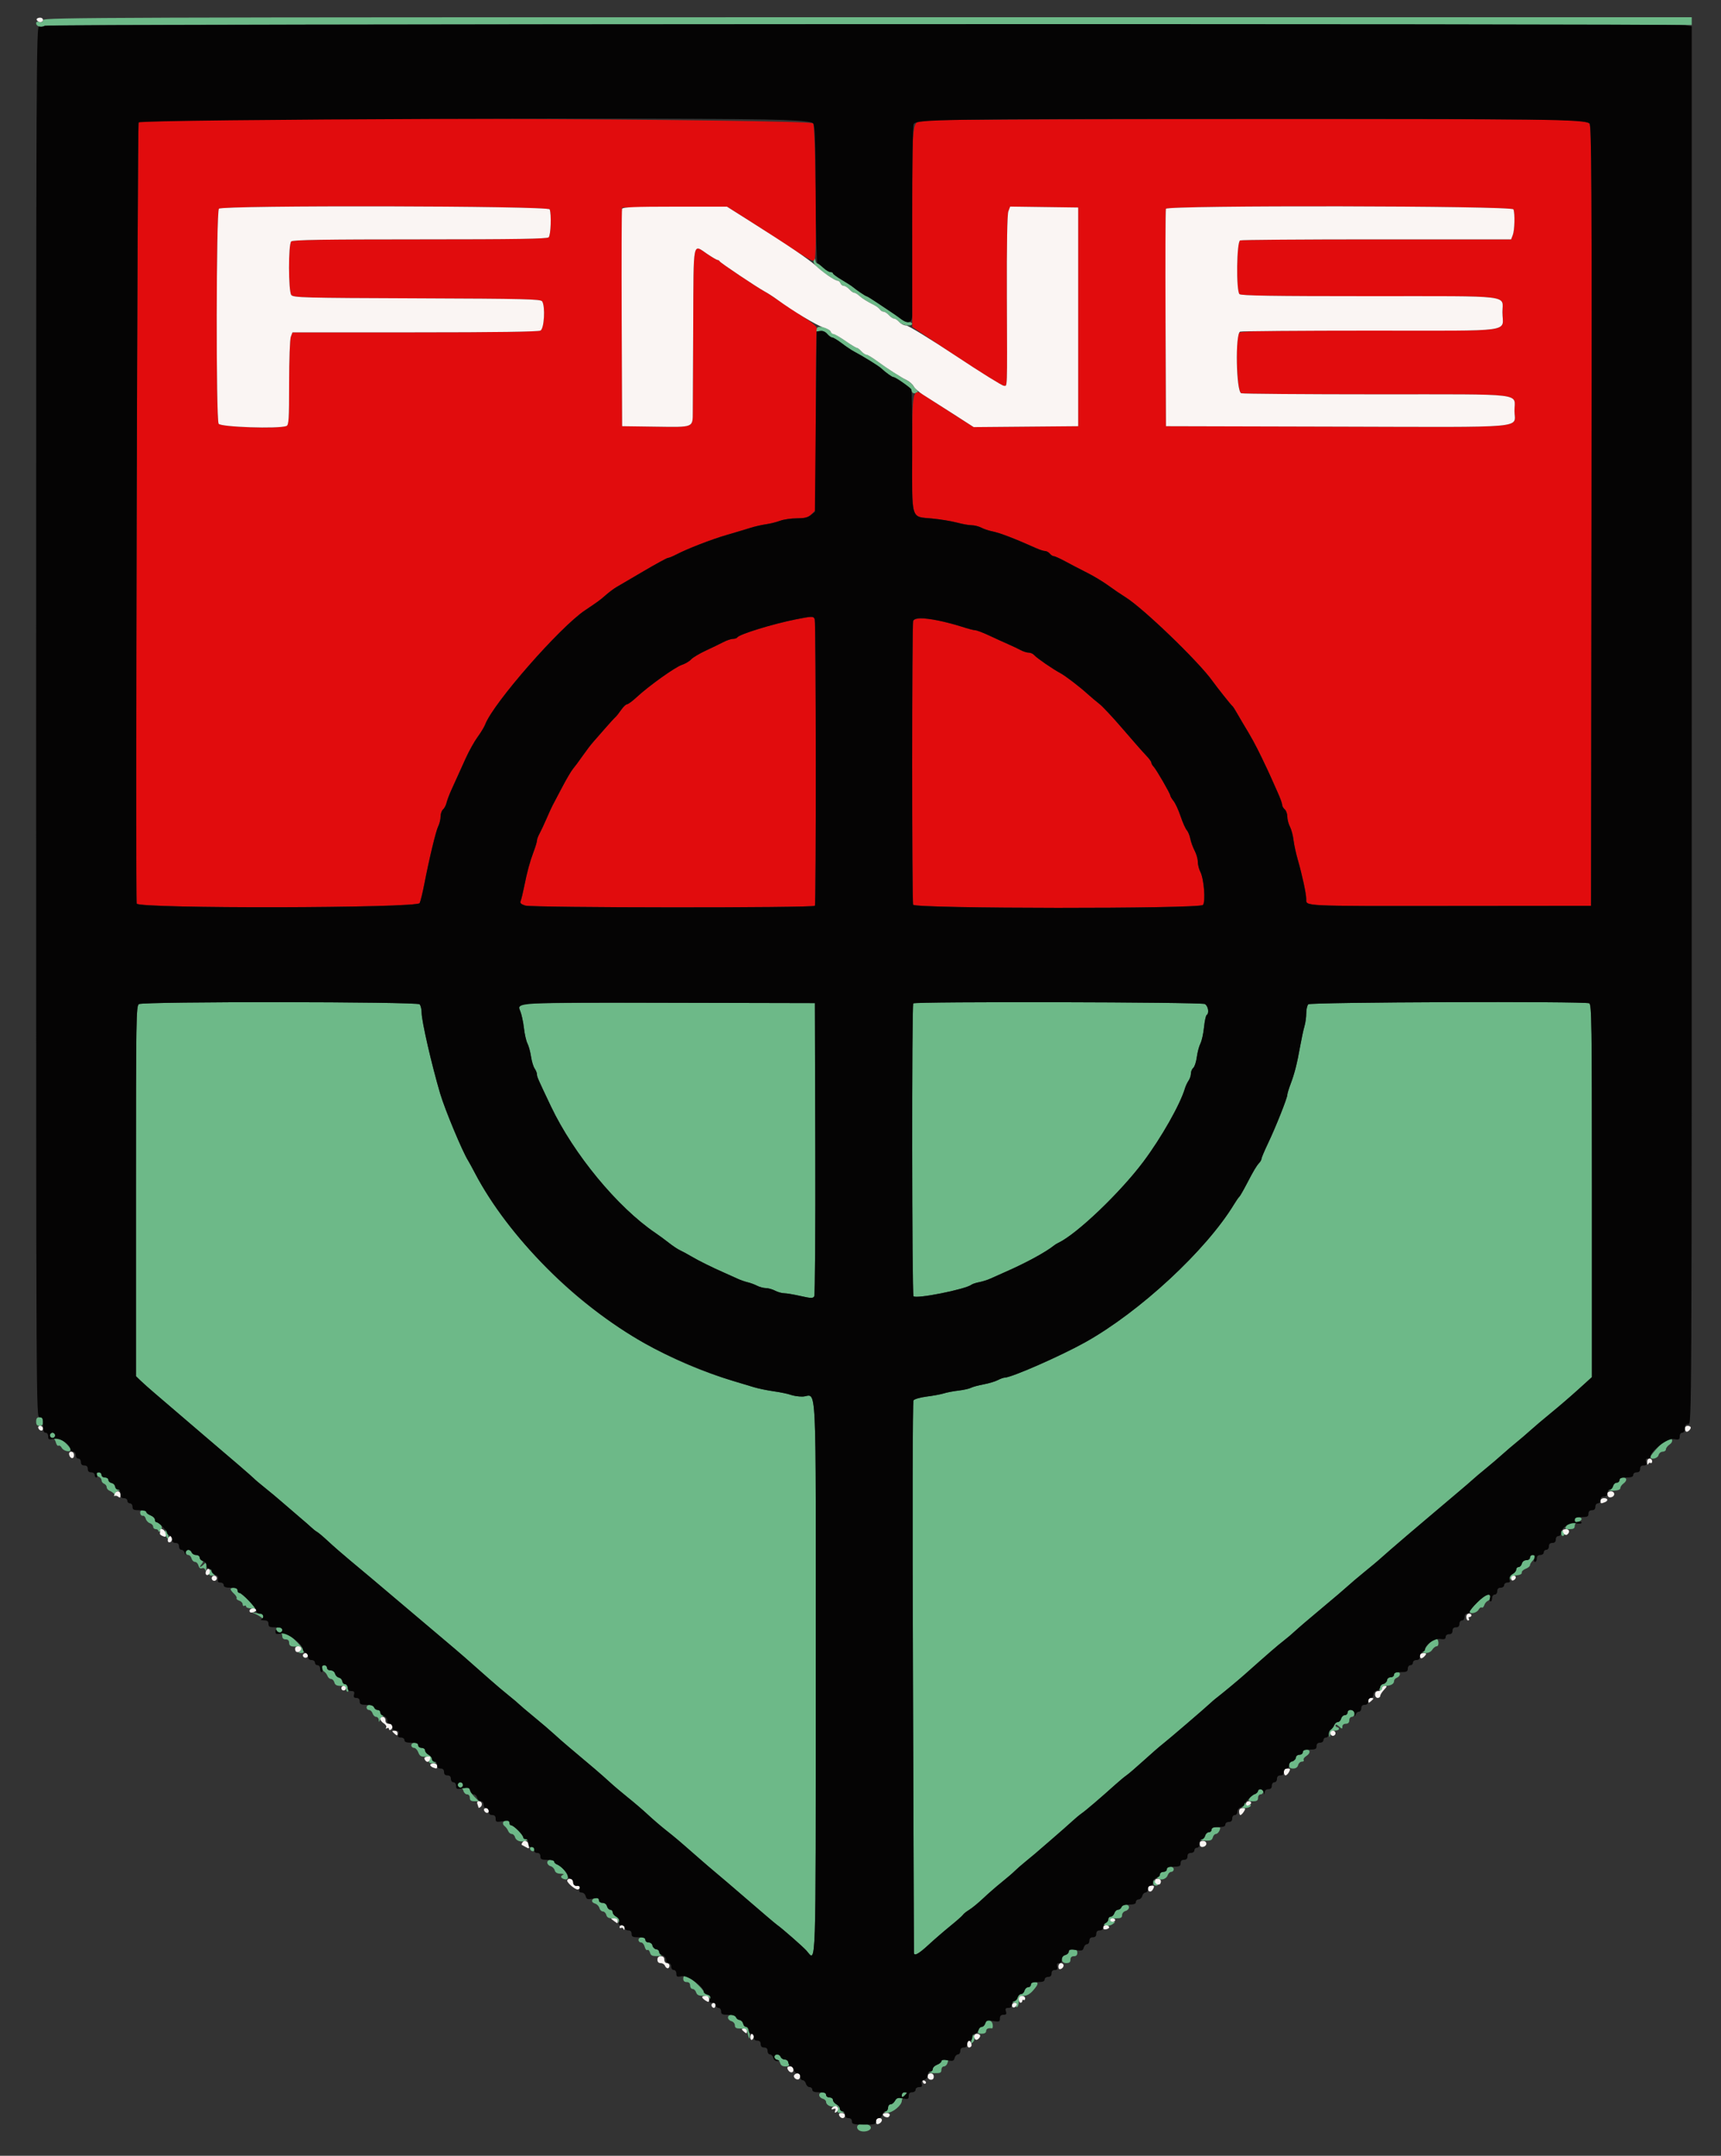 <svg id="svg" version="1.1" xmlns="http://www.w3.org/2000/svg" xmlns:xlink="http://www.w3.org/1999/xlink" width="400" height="500.752" viewBox="0, 0, 400,500.752"><rect x="0" y="0" width="400" height="500.752" fill="#333333" stroke="none"/><g id="svgg"><path id="path0" d="M10.000 4.647 C 10.000 5.096,9.756 5.230,9.200 5.084 C 8.703 4.954,8.400 5.072,8.400 5.395 C 8.400 6.133,9.523 6.469,10.407 5.996 C 10.906 5.729,75.069 5.629,202.178 5.698 L 393.200 5.800 393.200 4.900 L 393.200 4.000 201.600 4.000 C 25.412 4.000,10.000 4.052,10.000 4.647 M189.118 60.454 C 188.950 60.881,189.232 61.436,189.930 62.051 C 191.503 63.437,194.132 65.184,194.657 65.193 C 194.909 65.197,195.218 65.470,195.345 65.800 C 195.471 66.130,195.823 66.400,196.125 66.400 C 196.428 66.400,197.002 66.760,197.400 67.200 C 197.798 67.640,198.307 68.000,198.530 68.000 C 198.754 68.000,199.267 68.299,199.671 68.664 C 200.424 69.346,201.442 69.983,203.200 70.876 C 203.750 71.155,204.344 71.612,204.520 71.892 C 204.696 72.171,205.073 72.400,205.358 72.400 C 205.643 72.400,206.202 72.760,206.600 73.200 C 206.998 73.640,207.538 74.000,207.800 74.000 C 208.062 74.000,208.602 74.360,209.000 74.800 C 209.742 75.620,212.000 75.921,212.000 75.200 C 212.000 74.980,211.623 74.800,211.163 74.800 C 210.703 74.800,209.914 74.485,209.409 74.100 C 208.905 73.715,208.157 73.180,207.746 72.911 C 207.336 72.642,205.793 71.607,204.318 70.611 C 202.842 69.615,201.530 68.800,201.401 68.800 C 201.173 68.800,199.094 67.396,198.144 66.600 C 197.882 66.380,196.755 65.660,195.641 65.000 C 194.527 64.340,193.612 63.665,193.608 63.500 C 193.603 63.335,193.339 63.200,193.021 63.200 C 192.702 63.200,191.956 62.750,191.362 62.200 C 190.769 61.650,190.143 61.200,189.971 61.200 C 189.799 61.200,189.595 60.885,189.518 60.500 C 189.391 59.871,189.350 59.866,189.118 60.454 M189.829 76.269 C 189.505 77.114,189.499 77.108,190.569 76.904 C 191.222 76.779,191.773 76.993,192.258 77.559 C 192.654 78.022,193.182 78.400,193.431 78.400 C 193.681 78.400,194.676 79.001,195.642 79.735 C 196.609 80.470,197.881 81.325,198.468 81.635 C 200.683 82.806,204.163 84.961,204.821 85.569 C 205.927 86.590,207.340 87.600,207.661 87.600 C 208.333 87.600,211.722 90.180,211.889 90.819 C 212.005 91.264,212.335 91.438,212.820 91.311 C 213.474 91.140,213.497 91.040,212.994 90.537 C 212.677 90.220,212.279 89.727,212.109 89.441 C 211.939 89.155,211.337 88.669,210.771 88.360 C 208.973 87.382,205.993 85.450,203.890 83.900 C 202.771 83.075,201.646 82.400,201.390 82.400 C 201.134 82.400,200.598 82.040,200.200 81.600 C 199.802 81.160,199.326 80.800,199.142 80.800 C 198.959 80.800,197.772 80.080,196.504 79.201 C 195.237 78.321,194.040 77.601,193.844 77.601 C 193.648 77.600,193.288 77.329,193.044 76.999 C 192.340 76.045,190.109 75.539,189.829 76.269 M32.300 233.232 C 31.640 233.616,31.600 236.110,31.600 276.651 L 31.600 319.662 32.704 320.731 C 33.311 321.319,34.796 322.638,36.004 323.663 C 38.607 325.872,44.797 331.171,45.480 331.775 C 45.743 332.009,46.643 332.779,47.480 333.487 C 53.240 338.365,58.662 343.035,59.000 343.410 C 59.220 343.654,60.390 344.644,61.600 345.610 C 62.810 346.575,64.523 348.003,65.406 348.783 C 66.289 349.562,68.079 351.100,69.382 352.200 C 70.686 353.300,72.058 354.495,72.431 354.855 C 72.804 355.215,73.385 355.665,73.722 355.855 C 74.058 356.045,75.204 357.015,76.267 358.011 C 77.330 359.008,79.600 360.988,81.310 362.411 C 85.001 365.483,87.866 367.890,90.600 370.218 C 93.115 372.359,98.950 377.292,103.592 381.200 C 107.034 384.099,108.398 385.285,113.717 390.003 C 115.082 391.215,117.100 392.925,118.200 393.803 C 119.300 394.681,120.380 395.593,120.600 395.828 C 120.820 396.063,122.412 397.413,124.137 398.828 C 125.862 400.243,127.953 402.030,128.783 402.800 C 129.613 403.570,131.153 404.920,132.205 405.800 C 137.306 410.064,139.954 412.333,141.600 413.851 C 142.590 414.764,144.551 416.428,145.959 417.550 C 147.366 418.671,149.436 420.445,150.559 421.491 C 151.681 422.537,153.511 424.114,154.624 424.996 C 157.181 427.023,157.269 427.097,162.420 431.605 C 163.800 432.812,165.368 434.160,165.906 434.600 C 166.444 435.040,167.828 436.210,168.982 437.200 C 172.584 440.290,175.654 442.926,177.970 444.919 C 179.196 445.974,180.384 446.964,180.608 447.119 C 181.737 447.898,186.710 452.253,187.461 453.121 C 189.728 455.739,189.600 459.541,189.600 389.427 C 189.600 316.868,189.965 324.400,186.452 324.400 C 185.572 324.400,184.369 324.216,183.778 323.992 C 183.188 323.767,181.435 323.403,179.882 323.183 C 178.330 322.963,176.236 322.531,175.230 322.223 C 174.223 321.914,172.050 321.260,170.400 320.768 C 150.416 314.811,132.575 302.561,119.159 285.585 C 115.725 281.240,112.258 276.073,110.446 272.600 C 109.757 271.280,109.021 269.930,108.810 269.600 C 107.505 267.558,103.394 257.706,102.301 254.000 C 100.321 247.290,98.000 237.179,98.000 235.265 C 98.000 234.437,97.784 233.544,97.520 233.280 C 96.890 232.650,33.379 232.604,32.300 233.232 M121.291 233.215 C 120.434 233.560,120.413 233.656,120.928 234.891 C 121.229 235.611,121.606 237.359,121.766 238.775 C 121.926 240.191,122.296 241.813,122.590 242.380 C 122.883 242.947,123.255 244.308,123.416 245.405 C 123.578 246.502,123.955 247.755,124.255 248.189 C 124.555 248.623,124.800 249.233,124.800 249.545 C 124.800 250.119,124.989 250.551,128.058 257.000 C 133.349 268.118,143.557 280.469,152.374 286.422 C 153.206 286.983,154.606 288.013,155.486 288.710 C 156.365 289.406,157.516 290.171,158.042 290.409 C 158.569 290.647,159.720 291.270,160.600 291.794 C 162.303 292.808,165.446 294.366,168.400 295.661 C 169.390 296.095,170.740 296.702,171.400 297.011 C 172.060 297.320,173.128 297.696,173.773 297.848 C 174.419 298.000,175.409 298.365,175.973 298.659 C 176.538 298.954,177.450 299.197,178.000 299.200 C 178.550 299.203,179.516 299.474,180.146 299.802 C 180.776 300.131,181.730 300.400,182.267 300.400 C 182.803 300.400,184.515 300.690,186.071 301.043 C 188.438 301.582,188.956 301.598,189.245 301.143 C 189.435 300.845,189.548 285.390,189.495 266.800 L 189.400 233.000 155.800 232.924 C 136.186 232.880,121.821 233.001,121.291 233.215 M212.267 233.067 C 211.892 233.442,211.944 300.493,212.320 301.084 C 212.779 301.807,224.431 299.494,225.800 298.409 C 226.020 298.235,226.830 297.970,227.600 297.821 C 228.370 297.671,229.540 297.300,230.200 296.996 C 230.860 296.691,232.480 295.969,233.800 295.390 C 238.493 293.333,243.141 290.800,245.000 289.285 C 245.220 289.106,245.670 288.832,246.000 288.677 C 250.268 286.664,260.374 277.017,265.776 269.800 C 269.941 264.235,274.311 256.526,275.412 252.800 C 275.575 252.250,275.954 251.445,276.254 251.011 C 276.554 250.577,276.800 249.834,276.800 249.360 C 276.800 248.886,277.047 248.293,277.349 248.042 C 277.652 247.791,278.021 246.661,278.171 245.530 C 278.321 244.400,278.697 242.986,279.006 242.389 C 279.314 241.792,279.690 240.105,279.840 238.640 C 279.990 237.176,280.267 235.882,280.456 235.765 C 281.100 235.367,280.808 233.632,280.026 233.214 C 279.162 232.751,212.727 232.607,212.267 233.067 M304.080 233.280 C 303.816 233.544,303.600 234.490,303.600 235.383 C 303.600 236.275,303.412 237.634,303.181 238.403 C 302.951 239.171,302.506 241.240,302.191 243.000 C 301.454 247.124,300.897 249.322,299.958 251.808 C 299.541 252.912,299.200 254.038,299.200 254.310 C 299.200 255.051,296.538 261.747,294.761 265.476 C 293.903 267.278,293.200 268.931,293.200 269.148 C 293.200 269.365,292.975 269.788,292.700 270.088 C 292.004 270.848,291.451 271.773,289.767 275.000 C 288.963 276.540,288.182 277.890,288.031 278.000 C 287.881 278.110,287.339 278.889,286.828 279.730 C 280.313 290.448,264.894 304.729,252.200 311.804 C 246.498 314.982,235.066 319.995,233.503 320.002 C 233.226 320.004,232.500 320.266,231.890 320.584 C 231.279 320.903,229.793 321.346,228.588 321.568 C 227.383 321.791,226.069 322.149,225.668 322.364 C 225.267 322.578,223.962 322.869,222.769 323.009 C 221.576 323.149,220.060 323.438,219.400 323.651 C 218.740 323.864,216.959 324.196,215.442 324.389 C 213.926 324.582,212.521 324.978,212.320 325.270 C 212.102 325.587,212.052 351.366,212.194 389.400 C 212.325 424.380,212.425 453.225,212.416 453.500 C 212.384 454.487,213.440 453.945,215.800 451.762 C 217.120 450.542,219.403 448.568,220.874 447.375 C 222.345 446.183,223.670 445.011,223.818 444.771 C 223.966 444.531,224.624 444.009,225.280 443.610 C 225.936 443.211,227.401 442.006,228.536 440.932 C 229.671 439.858,231.590 438.187,232.800 437.217 C 234.010 436.247,235.371 435.082,235.824 434.627 C 236.277 434.172,237.423 433.170,238.371 432.400 C 239.319 431.630,240.298 430.820,240.547 430.600 C 240.796 430.379,242.530 428.883,244.400 427.273 C 246.270 425.664,248.418 423.774,249.174 423.073 C 249.930 422.373,250.944 421.530,251.427 421.200 C 252.315 420.594,255.860 417.565,259.188 414.569 C 260.185 413.672,261.378 412.682,261.840 412.369 C 262.302 412.056,264.102 410.509,265.840 408.931 C 267.578 407.353,269.540 405.645,270.200 405.137 C 271.429 404.190,280.056 396.799,281.281 395.642 C 281.655 395.289,282.195 394.820,282.481 394.600 C 284.129 393.330,287.649 390.415,289.221 389.018 C 294.764 384.091,296.975 382.177,298.312 381.149 C 299.131 380.520,300.340 379.494,301.000 378.871 C 301.660 378.247,304.474 375.842,307.253 373.528 C 310.032 371.213,312.732 368.914,313.253 368.419 C 313.774 367.924,315.550 366.419,317.200 365.074 C 318.850 363.729,320.290 362.532,320.400 362.414 C 320.616 362.183,325.499 357.946,327.174 356.537 C 327.738 356.062,329.754 354.352,331.653 352.737 C 333.552 351.122,336.605 348.540,338.436 347.000 C 340.267 345.460,342.049 343.930,342.394 343.600 C 342.740 343.270,344.008 342.198,345.211 341.218 C 346.415 340.238,348.211 338.708,349.201 337.818 C 350.192 336.928,351.676 335.660,352.500 335.000 C 353.324 334.340,354.763 333.107,355.699 332.259 C 356.634 331.412,358.817 329.563,360.549 328.152 C 362.281 326.740,365.116 324.301,366.849 322.731 L 370.000 319.877 370.000 276.581 C 370.000 237.470,369.939 233.262,369.367 233.043 C 368.059 232.541,304.589 232.771,304.080 233.280 M8.400 330.200 C 8.400 330.933,8.613 331.200,9.200 331.200 C 9.787 331.200,10.000 330.933,10.000 330.200 C 10.000 329.467,9.787 329.200,9.200 329.200 C 8.613 329.200,8.400 329.467,8.400 330.200 M11.600 333.400 C 11.600 333.730,11.850 334.000,12.157 334.000 C 12.463 334.000,12.828 334.457,12.968 335.016 C 13.109 335.575,13.389 335.930,13.592 335.805 C 13.794 335.680,14.134 335.903,14.347 336.301 C 14.760 337.072,16.400 337.426,16.400 336.744 C 16.400 336.101,14.127 334.000,13.431 334.000 C 13.084 334.000,12.800 333.730,12.800 333.400 C 12.800 333.070,12.530 332.800,12.200 332.800 C 11.870 332.800,11.600 333.070,11.600 333.400 M385.500 336.024 C 384.455 337.117,383.600 338.190,383.600 338.406 C 383.600 339.170,385.272 338.810,385.484 338.000 C 385.600 337.557,386.030 337.200,386.447 337.200 C 386.861 337.200,387.200 336.952,387.200 336.649 C 387.200 336.346,387.591 335.838,388.068 335.521 C 388.936 334.945,388.813 333.983,387.876 334.017 C 387.614 334.027,386.545 334.930,385.500 336.024 M22.400 342.413 C 22.400 342.639,22.670 342.929,23.000 343.055 C 23.330 343.182,23.600 343.542,23.600 343.855 C 23.600 344.169,23.870 344.529,24.200 344.655 C 24.530 344.782,24.800 345.142,24.800 345.455 C 24.800 345.769,25.115 346.143,25.500 346.288 C 25.885 346.432,26.425 346.832,26.701 347.175 C 27.150 347.735,27.178 347.730,26.972 347.135 C 26.822 346.702,26.996 346.404,27.471 346.281 C 28.058 346.130,28.073 346.084,27.547 346.046 C 27.187 346.021,26.799 345.640,26.684 345.200 C 26.569 344.760,26.188 344.400,25.837 344.400 C 25.487 344.400,25.200 344.130,25.200 343.800 C 25.200 343.467,24.844 343.200,24.400 343.200 C 23.956 343.200,23.600 342.933,23.600 342.600 C 23.600 342.270,23.330 342.000,23.000 342.000 C 22.670 342.000,22.400 342.186,22.400 342.413 M376.400 343.800 C 376.400 344.130,376.113 344.400,375.763 344.400 C 375.412 344.400,375.033 344.750,374.922 345.179 C 374.810 345.607,374.421 346.043,374.059 346.147 C 373.697 346.252,374.120 346.307,375.000 346.269 C 376.031 346.224,376.600 346.011,376.600 345.668 C 376.600 345.375,376.915 344.905,377.300 344.624 C 378.239 343.937,378.187 343.200,377.200 343.200 C 376.756 343.200,376.400 343.467,376.400 343.800 M32.589 351.500 C 32.653 351.885,32.923 352.150,33.188 352.089 C 33.452 352.027,33.763 352.336,33.878 352.775 C 33.992 353.214,34.427 353.682,34.843 353.814 C 35.259 353.946,35.600 354.312,35.600 354.627 C 35.600 354.942,35.870 355.200,36.200 355.200 C 36.530 355.200,36.800 355.387,36.800 355.616 C 36.800 355.858,37.028 355.819,37.345 355.522 C 37.969 354.940,37.383 353.600,36.504 353.600 C 36.227 353.600,36.000 353.326,36.000 352.990 C 36.000 352.655,35.550 352.209,35.000 352.000 C 34.450 351.791,34.000 351.435,34.000 351.210 C 34.000 350.984,33.656 350.800,33.235 350.800 C 32.729 350.800,32.511 351.036,32.589 351.500 M366.000 353.000 C 366.000 353.330,365.683 353.600,365.296 353.600 C 364.909 353.600,364.368 353.960,364.093 354.400 C 363.635 355.133,363.693 355.200,364.797 355.200 C 365.708 355.200,366.000 355.018,366.000 354.447 C 366.000 354.030,366.357 353.600,366.800 353.484 C 367.240 353.369,367.600 353.078,367.600 352.837 C 367.600 352.597,367.240 352.400,366.800 352.400 C 366.356 352.400,366.000 352.667,366.000 353.000 M38.434 355.800 C 38.422 356.240,38.587 356.870,38.800 357.200 C 39.314 357.995,39.314 356.996,38.800 355.800 L 38.456 355.000 38.434 355.800 M362.832 355.900 C 362.796 356.927,363.396 357.109,363.753 356.179 C 363.884 355.838,363.828 355.659,363.630 355.782 C 363.431 355.905,363.177 355.779,363.066 355.502 C 362.954 355.226,362.849 355.405,362.832 355.900 M43.200 360.600 C 43.200 360.930,43.449 361.200,43.753 361.200 C 44.058 361.200,44.401 361.560,44.516 362.000 C 44.631 362.440,44.991 362.800,45.316 362.800 C 45.641 362.800,46.007 363.183,46.129 363.652 C 46.274 364.204,46.563 364.423,46.951 364.274 C 47.312 364.136,47.621 364.314,47.729 364.722 C 47.827 365.095,47.928 364.802,47.954 364.071 C 47.996 362.864,47.943 362.800,47.371 363.371 C 46.538 364.205,46.155 364.178,46.851 363.335 C 47.279 362.816,47.290 362.633,46.900 362.502 C 46.625 362.409,46.400 362.078,46.400 361.767 C 46.400 361.455,46.034 361.200,45.587 361.200 C 45.141 361.200,44.671 360.930,44.545 360.600 C 44.418 360.270,44.064 360.000,43.757 360.000 C 43.451 360.000,43.200 360.270,43.200 360.600 M355.600 361.800 C 355.600 362.142,355.240 362.400,354.763 362.400 C 354.262 362.400,353.841 362.721,353.716 363.200 C 353.601 363.640,353.258 364.000,352.953 364.000 C 352.649 364.000,352.400 364.264,352.400 364.586 C 352.400 364.908,352.040 365.365,351.600 365.600 C 351.160 365.835,350.821 366.337,350.846 366.714 C 350.889 367.350,350.906 367.351,351.071 366.723 C 351.182 366.305,351.736 366.000,352.525 365.923 C 353.297 365.849,353.759 365.599,353.697 365.291 C 353.640 365.011,354.045 364.611,354.597 364.401 C 355.149 364.191,355.600 363.822,355.600 363.581 C 355.600 363.340,355.870 362.873,356.200 362.543 C 356.530 362.213,356.800 361.776,356.800 361.571 C 356.800 361.367,356.530 361.200,356.200 361.200 C 355.870 361.200,355.600 361.470,355.600 361.800 M48.708 365.110 C 48.520 365.828,48.642 365.999,49.337 365.994 C 49.839 365.990,50.016 365.865,49.760 365.694 C 49.518 365.532,49.235 365.135,49.130 364.810 C 48.996 364.395,48.871 364.484,48.708 365.110 M53.600 369.138 C 53.600 369.324,53.956 369.798,54.391 370.191 C 54.825 370.585,55.093 371.050,54.985 371.225 C 54.877 371.399,55.151 371.657,55.594 371.798 C 56.037 371.939,56.400 372.322,56.400 372.651 C 56.400 372.979,56.580 373.136,56.800 373.000 C 57.020 372.864,57.200 372.943,57.200 373.176 C 57.200 373.409,57.733 373.600,58.385 373.600 L 59.570 373.600 57.821 371.800 C 56.859 370.810,55.875 370.000,55.636 370.000 C 55.396 370.000,55.200 369.730,55.200 369.400 C 55.200 369.067,54.844 368.800,54.400 368.800 C 53.960 368.800,53.600 368.952,53.600 369.138 M343.300 372.202 C 342.365 373.150,341.600 374.111,341.600 374.338 C 341.600 375.025,343.238 374.676,343.653 373.901 C 343.866 373.503,344.198 373.275,344.391 373.395 C 344.584 373.514,344.852 373.266,344.986 372.843 C 345.121 372.420,345.494 371.973,345.815 371.850 C 346.137 371.726,346.400 371.349,346.400 371.013 C 346.400 369.918,345.038 370.440,343.300 372.202 M59.178 374.805 C 59.717 375.040,60.392 375.427,60.678 375.665 C 61.067 375.987,61.200 375.949,61.200 375.516 C 61.200 375.195,60.975 374.916,60.700 374.896 C 60.425 374.875,59.750 374.750,59.200 374.618 L 58.200 374.377 59.178 374.805 M64.255 378.600 C 64.382 378.930,64.736 379.200,65.043 379.200 C 65.349 379.200,65.600 379.560,65.600 380.000 C 65.600 380.533,65.867 380.800,66.400 380.800 C 66.933 380.800,67.200 381.067,67.200 381.600 C 67.200 382.377,67.723 382.581,69.300 382.421 C 70.096 382.340,70.262 383.428,69.500 383.735 C 69.225 383.846,69.399 383.951,69.887 383.968 C 70.572 383.993,70.715 383.840,70.512 383.300 C 70.131 382.287,66.873 379.200,66.185 379.200 C 65.863 379.200,65.600 378.930,65.600 378.600 C 65.600 378.270,65.246 378.000,64.813 378.000 C 64.277 378.000,64.099 378.192,64.255 378.600 M332.300 381.595 C 331.695 382.230,331.200 382.925,331.200 383.141 C 331.200 383.357,330.975 383.624,330.700 383.735 C 330.425 383.846,330.693 383.951,331.297 383.968 C 331.984 383.988,332.579 383.702,332.893 383.200 C 333.168 382.760,333.632 382.400,333.924 382.400 C 334.536 382.400,334.424 380.725,333.800 380.552 C 333.580 380.491,332.905 380.961,332.300 381.595 M74.800 387.380 C 74.800 387.699,75.039 388.104,75.330 388.280 C 75.622 388.456,75.976 388.915,76.118 389.300 C 76.259 389.685,76.630 390.000,76.941 390.000 C 77.252 390.000,77.601 390.360,77.716 390.800 C 77.868 391.383,78.262 391.600,79.163 391.600 C 79.973 391.600,80.400 391.799,80.400 392.176 C 80.400 392.493,80.554 392.848,80.742 392.964 C 80.930 393.081,80.999 392.731,80.896 392.188 C 80.792 391.645,80.479 391.200,80.200 391.200 C 79.921 391.200,79.599 390.840,79.484 390.400 C 79.369 389.960,79.009 389.600,78.684 389.600 C 78.359 389.600,77.999 389.240,77.884 388.800 C 77.759 388.321,77.338 388.000,76.837 388.000 C 76.360 388.000,76.000 387.742,76.000 387.400 C 76.000 387.070,75.730 386.800,75.400 386.800 C 75.070 386.800,74.800 387.061,74.800 387.380 M324.000 389.000 C 324.000 389.330,323.661 389.600,323.247 389.600 C 322.830 389.600,322.400 389.957,322.284 390.400 C 322.169 390.840,321.809 391.200,321.484 391.200 C 321.159 391.200,320.799 391.560,320.684 392.000 C 320.569 392.440,320.638 392.800,320.837 392.800 C 321.037 392.800,321.200 392.530,321.200 392.200 C 321.200 391.870,321.545 391.600,321.967 391.600 C 323.167 391.600,324.000 391.168,324.000 390.545 C 324.000 390.231,324.256 389.877,324.569 389.757 C 325.515 389.393,325.675 388.400,324.787 388.400 C 324.354 388.400,324.000 388.670,324.000 389.000 M85.200 396.600 C 85.200 396.930,85.458 397.200,85.773 397.200 C 86.088 397.200,86.460 397.560,86.600 398.000 C 86.740 398.440,87.112 398.800,87.427 398.800 C 87.742 398.800,88.014 399.115,88.032 399.500 C 88.057 400.058,88.110 400.078,88.292 399.600 C 88.417 399.270,88.718 398.868,88.960 398.706 C 89.264 398.503,89.246 398.410,88.900 398.406 C 88.625 398.403,88.400 398.130,88.400 397.800 C 88.400 397.470,88.124 397.200,87.787 397.200 C 87.451 397.200,87.071 396.930,86.945 396.600 C 86.818 396.270,86.374 396.000,85.957 396.000 C 85.541 396.000,85.200 396.270,85.200 396.600 M313.200 397.800 C 313.200 398.130,312.913 398.400,312.563 398.400 C 312.212 398.400,311.831 398.760,311.716 399.200 C 311.601 399.640,311.252 400.000,310.941 400.000 C 310.630 400.000,310.257 400.315,310.112 400.700 C 309.968 401.085,309.594 401.592,309.281 401.826 C 308.969 402.061,308.802 402.601,308.910 403.026 C 309.082 403.700,309.113 403.684,309.154 402.900 C 309.189 402.219,309.443 402.000,310.200 402.000 C 310.750 402.000,311.200 401.820,311.200 401.600 C 311.200 401.380,311.020 401.200,310.800 401.200 C 310.580 401.200,310.400 400.992,310.400 400.738 C 310.400 400.476,310.746 400.589,311.200 401.000 C 311.919 401.651,312.000 401.657,312.000 401.062 C 312.000 400.667,312.322 400.400,312.800 400.400 C 313.333 400.400,313.600 400.133,313.600 399.600 C 313.600 399.156,313.867 398.800,314.200 398.800 C 314.533 398.800,314.800 398.444,314.800 398.000 C 314.800 397.467,314.533 397.200,314.000 397.200 C 313.556 397.200,313.200 397.467,313.200 397.800 M95.600 405.400 C 95.600 405.730,95.874 406.000,96.210 406.000 C 96.545 406.000,96.991 406.450,97.200 407.000 C 97.578 407.995,97.931 408.162,99.337 408.015 C 99.912 407.954,100.016 408.119,99.810 408.769 C 99.584 409.482,99.706 409.593,100.673 409.554 C 101.349 409.526,101.520 409.434,101.100 409.324 C 100.715 409.224,100.400 408.891,100.400 408.585 C 100.400 408.279,100.040 407.835,99.600 407.600 C 99.160 407.365,98.800 406.908,98.800 406.586 C 98.800 406.264,98.440 406.000,98.000 406.000 C 97.556 406.000,97.200 405.733,97.200 405.400 C 97.200 405.067,96.844 404.800,96.400 404.800 C 95.956 404.800,95.600 405.067,95.600 405.400 M302.800 407.000 C 302.800 407.330,302.461 407.600,302.047 407.600 C 301.630 407.600,301.200 407.957,301.084 408.400 C 300.969 408.840,300.588 409.200,300.237 409.200 C 299.867 409.200,299.600 409.535,299.600 410.000 C 299.600 410.576,299.867 410.800,300.553 410.800 C 301.170 410.800,301.581 410.518,301.716 410.000 C 301.831 409.560,302.223 409.200,302.586 409.200 C 302.950 409.200,303.140 409.026,303.008 408.813 C 302.877 408.600,303.136 408.197,303.584 407.917 C 304.628 407.265,304.637 406.400,303.600 406.400 C 303.156 406.400,302.800 406.667,302.800 407.000 M106.400 414.600 C 106.400 414.930,106.649 415.200,106.953 415.200 C 107.258 415.200,107.601 415.560,107.716 416.000 C 107.831 416.440,108.212 416.800,108.563 416.800 C 108.933 416.800,109.200 417.135,109.200 417.600 C 109.200 418.198,109.467 418.400,110.255 418.400 L 111.309 418.400 110.255 417.345 C 109.675 416.765,109.200 416.045,109.200 415.745 C 109.200 415.445,108.840 415.200,108.400 415.200 C 107.956 415.200,107.600 414.933,107.600 414.600 C 107.600 414.270,107.330 414.000,107.000 414.000 C 106.670 414.000,106.400 414.270,106.400 414.600 M292.255 416.200 C 292.129 416.530,291.793 416.800,291.509 416.800 C 291.225 416.800,290.768 417.160,290.493 417.600 C 290.035 418.333,290.093 418.400,291.197 418.400 C 292.133 418.400,292.400 418.223,292.400 417.600 C 292.400 417.156,292.667 416.800,293.000 416.800 C 293.330 416.800,293.600 416.530,293.600 416.200 C 293.600 415.870,293.349 415.600,293.043 415.600 C 292.736 415.600,292.382 415.870,292.255 416.200 M289.246 418.867 C 289.221 419.233,288.975 419.624,288.700 419.735 C 288.425 419.846,288.684 419.951,289.276 419.968 C 289.868 419.986,290.483 419.789,290.642 419.532 C 290.834 419.221,290.716 419.147,290.291 419.310 C 289.884 419.466,289.585 419.309,289.471 418.878 C 289.308 418.258,289.289 418.257,289.246 418.867 M116.962 423.261 C 116.806 423.514,116.941 423.919,117.264 424.161 C 117.586 424.402,117.968 424.915,118.112 425.300 C 118.257 425.685,118.630 426.000,118.941 426.000 C 119.252 426.000,119.594 426.333,119.700 426.739 C 119.929 427.615,121.096 428.000,122.206 427.566 C 122.883 427.302,122.897 427.252,122.300 427.228 C 121.915 427.213,121.600 427.006,121.600 426.769 C 121.600 426.209,119.391 424.000,118.831 424.000 C 118.594 424.000,118.400 423.730,118.400 423.400 C 118.400 422.694,117.374 422.595,116.962 423.261 M281.600 425.000 C 281.600 425.330,281.313 425.600,280.963 425.600 C 280.612 425.600,280.233 425.950,280.122 426.379 C 280.010 426.807,279.621 427.236,279.259 427.332 C 278.897 427.428,279.292 427.528,280.137 427.554 C 281.360 427.591,281.718 427.436,281.884 426.800 C 281.999 426.360,282.323 426.000,282.604 426.000 C 283.031 426.000,283.600 425.182,283.600 424.567 C 283.600 424.475,283.150 424.400,282.600 424.400 C 281.978 424.400,281.600 424.627,281.600 425.000 M123.200 429.367 C 123.200 429.715,123.485 430.000,123.833 430.000 C 124.540 430.000,124.417 429.139,123.675 428.892 C 123.414 428.805,123.200 429.018,123.200 429.367 M127.200 432.637 C 127.200 432.988,127.543 433.365,127.963 433.474 C 128.383 433.584,128.816 434.017,128.926 434.437 C 129.060 434.951,129.496 435.210,130.263 435.232 C 130.888 435.249,131.175 435.354,130.900 435.465 C 130.151 435.767,130.297 436.280,131.200 436.516 C 133.000 436.987,131.380 433.815,129.440 433.071 C 129.088 432.936,128.800 432.639,128.800 432.413 C 128.800 432.186,128.440 432.000,128.000 432.000 C 127.535 432.000,127.200 432.267,127.200 432.637 M271.200 434.200 C 271.200 434.533,270.844 434.800,270.400 434.800 C 269.956 434.800,269.600 435.067,269.600 435.400 C 269.600 435.730,269.375 436.003,269.100 436.006 C 268.733 436.011,268.745 436.104,269.144 436.357 C 269.934 436.857,271.135 436.434,271.414 435.557 C 271.546 435.141,271.912 434.800,272.227 434.800 C 272.542 434.800,272.800 434.530,272.800 434.200 C 272.800 433.867,272.444 433.600,272.000 433.600 C 271.556 433.600,271.200 433.867,271.200 434.200 M268.032 437.100 C 268.010 437.705,268.230 437.998,268.700 437.994 C 269.132 437.990,269.231 437.875,268.960 437.694 C 268.718 437.532,268.417 437.130,268.292 436.800 C 268.139 436.399,268.053 436.499,268.032 437.100 M137.867 441.067 C 137.400 441.533,137.577 441.939,138.357 442.186 C 138.773 442.318,139.206 442.781,139.319 443.213 C 139.433 443.646,139.791 444.000,140.116 444.000 C 140.441 444.000,140.801 444.360,140.916 444.800 C 141.067 445.377,141.462 445.600,142.333 445.600 C 143.147 445.600,143.601 445.828,143.724 446.300 C 143.893 446.946,143.911 446.947,143.954 446.314 C 143.979 445.937,143.640 445.435,143.200 445.200 C 142.760 444.965,142.400 444.508,142.400 444.186 C 142.400 443.864,142.151 443.600,141.847 443.600 C 141.542 443.600,141.199 443.240,141.084 442.800 C 140.959 442.321,140.538 442.000,140.037 442.000 C 139.560 442.000,139.200 441.742,139.200 441.400 C 139.200 440.791,138.354 440.579,137.867 441.067 M260.655 443.000 C 260.529 443.330,260.162 443.600,259.840 443.600 C 259.517 443.600,259.140 443.960,259.000 444.400 C 258.860 444.840,258.488 445.200,258.173 445.200 C 257.858 445.200,257.600 445.461,257.600 445.780 C 257.600 446.099,257.309 446.523,256.954 446.722 C 256.384 447.040,256.400 447.107,257.086 447.286 C 257.513 447.398,258.198 447.244,258.608 446.945 C 259.271 446.460,259.278 446.400,258.676 446.400 C 258.304 446.400,258.000 446.220,258.000 446.000 C 258.000 445.780,258.630 445.600,259.400 445.600 C 260.504 445.600,260.800 445.441,260.800 444.847 C 260.800 444.430,261.157 444.000,261.600 443.884 C 262.040 443.769,262.400 443.388,262.400 443.037 C 262.400 442.227,260.964 442.196,260.655 443.000 M148.400 450.600 C 148.400 450.930,148.667 451.200,148.992 451.200 C 149.318 451.200,149.697 451.649,149.835 452.197 C 149.973 452.746,150.258 453.088,150.470 452.957 C 150.681 452.826,150.953 453.098,151.074 453.560 C 151.248 454.227,151.592 454.394,152.747 454.368 C 153.546 454.351,153.975 454.246,153.700 454.135 C 153.425 454.024,153.200 453.699,153.200 453.413 C 153.200 453.127,152.840 452.799,152.400 452.684 C 151.960 452.569,151.600 452.188,151.600 451.837 C 151.600 451.467,151.265 451.200,150.800 451.200 C 150.356 451.200,150.000 450.933,150.000 450.600 C 150.000 450.267,149.644 450.000,149.200 450.000 C 148.756 450.000,148.400 450.267,148.400 450.600 M248.400 453.353 C 248.400 453.658,248.040 454.001,247.600 454.116 C 246.370 454.438,246.535 456.000,247.800 456.000 C 248.533 456.000,248.800 455.787,248.800 455.200 C 248.800 454.667,249.067 454.400,249.600 454.400 C 250.133 454.400,250.400 454.133,250.400 453.600 C 250.400 453.013,250.133 452.800,249.400 452.800 C 248.815 452.800,248.400 453.030,248.400 453.353 M158.800 459.600 C 158.800 460.133,159.067 460.400,159.600 460.400 C 160.133 460.400,160.400 460.667,160.400 461.200 C 160.400 461.640,160.658 462.000,160.973 462.000 C 161.288 462.000,161.660 462.360,161.800 462.800 C 161.987 463.390,162.405 463.600,163.394 463.600 C 164.130 463.600,164.824 463.825,164.935 464.100 C 165.087 464.476,165.145 464.467,165.168 464.063 C 165.186 463.767,164.840 463.431,164.400 463.316 C 163.960 463.201,163.600 462.935,163.600 462.726 C 163.600 462.147,159.977 458.800,159.350 458.800 C 159.047 458.800,158.800 459.160,158.800 459.600 M239.600 461.000 C 239.600 461.330,239.313 461.600,238.963 461.600 C 238.612 461.600,238.231 461.960,238.116 462.400 C 238.001 462.840,237.641 463.200,237.316 463.200 C 236.991 463.200,236.633 463.550,236.522 463.979 C 236.410 464.407,236.021 464.836,235.659 464.932 C 235.114 465.077,235.129 465.115,235.743 465.154 C 236.242 465.185,236.407 465.404,236.247 465.821 C 236.111 466.177,236.178 466.337,236.405 466.197 C 236.622 466.063,236.800 465.423,236.800 464.776 C 236.800 463.757,236.948 463.600,237.911 463.600 C 238.653 463.600,239.384 463.188,240.111 462.359 C 241.407 460.882,241.478 460.400,240.400 460.400 C 239.956 460.400,239.600 460.667,239.600 461.000 M169.200 468.637 C 169.200 468.988,169.560 469.369,170.000 469.484 C 170.443 469.600,170.800 470.030,170.800 470.447 C 170.800 471.038,171.095 471.200,172.168 471.200 C 173.370 471.200,173.569 471.349,173.806 472.429 C 174.160 474.041,174.481 473.704,174.153 472.064 C 174.014 471.369,173.653 470.800,173.350 470.800 C 173.048 470.800,172.800 470.524,172.800 470.187 C 172.800 469.851,172.485 469.459,172.100 469.318 C 171.715 469.176,171.256 468.822,171.080 468.530 C 170.628 467.781,169.200 467.863,169.200 468.637 M229.007 469.977 C 228.864 470.430,228.488 470.800,228.173 470.800 C 227.858 470.800,227.600 470.875,227.600 470.967 C 227.600 471.059,227.491 471.419,227.357 471.767 C 227.174 472.245,227.371 472.400,228.157 472.400 C 228.817 472.400,229.200 472.180,229.200 471.800 C 229.200 471.251,229.688 471.017,230.529 471.162 C 230.710 471.194,230.800 470.812,230.729 470.314 C 230.561 469.134,229.350 468.897,229.007 469.977 M225.899 473.411 C 225.631 474.806,225.658 474.873,226.235 474.246 C 226.475 473.985,226.549 473.423,226.399 472.997 C 226.169 472.342,226.092 472.406,225.899 473.411 M180.000 477.800 C 180.000 478.130,180.249 478.400,180.553 478.400 C 180.858 478.400,181.201 478.760,181.316 479.200 C 181.455 479.731,181.862 480.000,182.525 480.000 C 183.328 480.000,183.484 479.842,183.316 479.200 C 183.201 478.760,182.787 478.400,182.396 478.400 C 182.005 478.400,181.582 478.130,181.455 477.800 C 181.329 477.470,180.949 477.200,180.613 477.200 C 180.276 477.200,180.000 477.470,180.000 477.800 M218.800 478.810 C 218.800 479.035,218.350 479.391,217.800 479.600 C 217.250 479.809,216.800 480.241,216.800 480.561 C 216.800 480.880,216.485 481.224,216.100 481.324 C 215.715 481.425,216.165 481.528,217.100 481.554 C 218.549 481.593,218.800 481.482,218.800 480.800 C 218.800 480.360,219.051 480.000,219.357 480.000 C 219.664 480.000,220.024 479.715,220.157 479.367 C 220.509 478.450,220.481 478.400,219.600 478.400 C 219.160 478.400,218.800 478.584,218.800 478.810 M190.400 486.637 C 190.400 486.988,190.760 487.369,191.200 487.484 C 191.640 487.599,192.000 487.933,192.000 488.227 C 192.000 488.965,193.150 489.538,194.120 489.285 C 194.786 489.110,194.887 489.224,194.701 489.937 C 194.509 490.668,194.637 490.793,195.537 490.754 C 196.215 490.724,196.346 490.641,195.900 490.524 C 195.515 490.424,195.200 490.091,195.200 489.785 C 195.200 489.479,194.840 489.035,194.400 488.800 C 193.960 488.565,193.600 488.108,193.600 487.786 C 193.600 487.464,193.240 487.200,192.800 487.200 C 192.356 487.200,192.000 486.933,192.000 486.600 C 192.000 486.267,191.644 486.000,191.200 486.000 C 190.735 486.000,190.400 486.267,190.400 486.637 M209.600 486.600 C 209.600 486.930,209.336 487.200,209.014 487.200 C 208.692 487.200,208.235 487.560,208.000 488.000 C 207.765 488.440,207.308 488.800,206.986 488.800 C 206.664 488.800,206.400 489.147,206.400 489.571 C 206.400 489.995,206.085 490.424,205.700 490.524 C 205.307 490.627,205.527 490.728,206.201 490.754 C 207.438 490.801,209.600 489.029,209.600 487.967 C 209.600 487.690,209.898 487.134,210.262 486.731 C 210.878 486.051,210.878 486.000,210.262 486.000 C 209.898 486.000,209.600 486.270,209.600 486.600 M199.700 493.465 C 198.926 493.777,199.110 494.717,200.000 495.000 C 201.042 495.331,202.400 494.889,202.400 494.220 C 202.400 493.494,200.763 493.036,199.700 493.465 " stroke="none" fill="#6db988" fill-rule="evenodd"></path><path id="path1" d="M34.731 27.961 C 33.483 28.095,32.355 28.312,32.224 28.443 C 31.920 28.746,31.467 208.950,31.767 209.896 C 32.148 211.098,96.992 210.974,97.541 209.771 C 97.748 209.314,98.214 207.424,98.575 205.571 C 99.789 199.337,101.311 193.008,101.858 191.920 C 102.156 191.326,102.400 190.313,102.400 189.669 C 102.400 189.025,102.652 188.289,102.961 188.033 C 103.269 187.777,103.640 187.080,103.784 186.484 C 103.929 185.888,104.414 184.590,104.862 183.600 C 105.310 182.610,105.922 181.260,106.221 180.600 C 106.521 179.940,107.410 177.976,108.197 176.235 C 108.984 174.494,110.244 172.229,110.998 171.203 C 111.751 170.176,112.550 168.857,112.773 168.270 C 114.645 163.347,130.094 145.697,135.978 141.760 C 139.034 139.715,139.445 139.414,140.800 138.226 C 141.570 137.551,142.650 136.738,143.200 136.420 C 143.750 136.101,146.589 134.437,149.510 132.720 C 152.430 131.004,155.004 129.600,155.230 129.600 C 155.456 129.600,156.307 129.255,157.121 128.832 C 159.822 127.431,165.353 125.289,169.000 124.232 C 170.980 123.659,173.410 122.931,174.400 122.615 C 175.390 122.299,177.010 121.926,178.000 121.786 C 178.990 121.646,180.479 121.277,181.308 120.966 C 182.138 120.655,183.901 120.400,185.226 120.400 C 187.252 120.400,187.793 120.243,188.618 119.418 L 189.600 118.436 189.600 97.651 C 189.600 86.219,189.698 76.611,189.817 76.301 C 189.963 75.919,188.835 74.969,186.332 73.368 C 184.296 72.066,181.813 70.418,180.815 69.706 C 179.817 68.994,178.460 68.117,177.800 67.756 C 175.911 66.725,167.415 61.033,167.267 60.700 C 167.193 60.535,166.986 60.400,166.807 60.400 C 166.627 60.400,165.544 59.770,164.400 59.000 C 160.949 56.677,161.210 55.378,161.118 75.300 C 161.073 85.035,161.028 94.206,161.018 95.680 C 160.992 99.365,161.322 99.234,152.371 99.109 L 144.600 99.000 144.600 73.600 L 144.600 48.200 156.773 48.094 L 168.945 47.988 172.573 50.268 C 174.568 51.522,178.720 54.199,181.800 56.216 C 189.022 60.946,189.052 60.962,189.380 60.108 C 189.914 58.717,189.549 29.207,188.991 28.649 C 188.022 27.679,43.369 27.034,34.731 27.961 M215.082 27.965 C 211.810 28.314,212.003 26.755,212.019 52.681 L 212.033 75.961 222.116 82.651 C 227.662 86.331,232.605 89.420,233.100 89.517 C 234.206 89.734,234.104 92.002,234.021 68.989 C 233.976 56.731,234.097 49.796,234.369 49.081 L 234.787 47.983 242.693 48.092 L 250.600 48.200 250.600 73.600 L 250.600 99.000 238.448 99.106 L 226.296 99.212 221.448 96.114 C 218.782 94.410,215.990 92.608,215.244 92.108 C 212.008 89.941,212.012 89.925,212.005 105.824 C 211.999 121.054,211.653 119.961,216.630 120.442 C 218.593 120.631,221.190 121.057,222.400 121.389 C 223.610 121.720,225.140 121.994,225.800 121.998 C 226.460 122.002,227.483 122.257,228.073 122.565 C 228.663 122.873,229.743 123.243,230.473 123.388 C 232.355 123.761,235.649 125.017,240.860 127.347 C 241.664 127.706,242.587 128.000,242.911 128.000 C 243.236 128.000,243.726 128.270,244.000 128.600 C 244.274 128.930,244.701 129.200,244.949 129.200 C 245.197 129.200,246.390 129.740,247.600 130.399 C 248.810 131.059,251.060 132.229,252.600 133.000 C 254.140 133.770,256.390 135.124,257.600 136.008 C 258.810 136.892,260.596 138.106,261.569 138.707 C 265.689 141.253,278.527 153.610,281.800 158.180 C 282.919 159.743,286.112 163.759,286.427 164.000 C 286.571 164.110,286.989 164.740,287.355 165.400 C 287.722 166.060,288.352 167.140,288.754 167.800 C 290.823 171.193,291.759 172.896,293.260 176.000 C 294.165 177.870,295.135 179.940,295.418 180.600 C 295.700 181.260,296.396 182.824,296.965 184.075 C 297.534 185.327,298.000 186.610,298.000 186.926 C 298.000 187.243,298.270 187.726,298.600 188.000 C 298.930 188.274,299.200 189.025,299.200 189.669 C 299.200 190.313,299.473 191.368,299.807 192.013 C 300.140 192.658,300.514 194.044,300.636 195.093 C 300.759 196.142,301.197 198.170,301.609 199.600 C 302.673 203.290,303.602 207.615,303.601 208.876 C 303.599 210.523,302.446 210.470,337.117 210.437 L 369.800 210.407 369.901 119.833 C 369.987 42.220,369.921 29.178,369.436 28.693 C 369.025 28.282,367.210 28.056,362.772 27.864 C 355.143 27.534,218.244 27.627,215.082 27.965 M127.757 48.633 C 128.195 49.775,128.018 54.622,127.520 55.120 C 127.155 55.485,119.964 55.600,97.600 55.600 C 75.236 55.600,68.045 55.715,67.680 56.080 C 66.998 56.762,67.016 67.599,67.700 68.520 C 68.159 69.137,70.553 69.201,96.915 69.296 C 121.927 69.387,125.678 69.477,126.009 70.000 C 126.773 71.209,126.484 76.327,125.626 76.786 C 125.114 77.060,115.253 77.200,96.416 77.200 L 67.980 77.200 67.590 78.226 C 67.375 78.791,67.200 83.628,67.200 88.983 C 67.200 97.488,67.120 98.745,66.567 98.957 C 64.732 99.661,51.232 99.206,50.814 98.426 C 50.183 97.247,50.246 49.114,50.880 48.480 C 51.711 47.649,127.437 47.799,127.757 48.633 M351.757 48.633 C 352.137 49.622,352.042 53.437,351.610 54.574 L 351.220 55.600 320.043 55.600 C 302.895 55.600,288.581 55.709,288.233 55.843 C 287.418 56.155,287.279 67.519,288.080 68.320 C 288.445 68.685,295.724 68.800,318.400 68.800 C 352.137 68.800,349.200 68.447,349.200 72.506 C 349.200 77.305,352.812 76.800,318.466 76.800 C 295.739 76.800,288.445 76.915,288.080 77.280 C 287.060 78.300,287.441 91.064,288.500 91.348 C 288.995 91.481,303.269 91.592,320.220 91.595 C 355.134 91.601,352.000 91.222,352.000 95.431 C 352.000 99.586,356.127 99.217,310.957 99.102 L 271.000 99.000 270.896 74.000 C 270.839 60.250,270.879 48.775,270.984 48.500 C 271.309 47.649,351.430 47.781,351.757 48.633 M185.000 143.861 C 179.629 144.923,171.815 147.328,171.364 148.058 C 171.248 148.246,170.794 148.400,170.356 148.400 C 169.917 148.400,168.893 148.747,168.079 149.171 C 167.266 149.595,165.417 150.490,163.971 151.161 C 162.525 151.832,161.018 152.738,160.623 153.175 C 160.227 153.612,159.257 154.183,158.468 154.444 C 156.901 154.961,150.787 159.330,147.969 161.947 C 146.996 162.851,145.987 163.592,145.727 163.595 C 145.467 163.598,144.854 164.185,144.365 164.900 C 143.876 165.615,143.266 166.380,143.009 166.600 C 142.751 166.820,141.683 167.990,140.633 169.200 C 139.584 170.410,138.322 171.850,137.829 172.400 C 137.336 172.950,136.241 174.390,135.395 175.600 C 134.549 176.810,133.545 178.160,133.164 178.600 C 132.783 179.040,131.631 181.001,130.603 182.958 C 129.575 184.915,128.580 186.805,128.392 187.158 C 128.204 187.511,127.580 188.880,127.007 190.200 C 126.433 191.520,125.702 193.078,125.382 193.662 C 125.062 194.246,124.800 194.962,124.800 195.254 C 124.800 195.546,124.459 196.688,124.042 197.792 C 123.143 200.172,122.523 202.458,121.814 206.000 C 121.528 207.430,121.171 208.897,121.020 209.260 C 120.811 209.761,121.065 210.023,122.073 210.348 C 123.696 210.872,189.079 210.919,189.402 210.396 C 189.704 209.908,189.666 144.638,189.364 143.851 C 189.078 143.105,188.815 143.106,185.000 143.861 M212.243 144.233 C 211.930 145.049,211.923 209.335,212.236 210.151 C 212.596 211.088,278.823 211.137,279.599 210.201 C 280.250 209.417,279.828 204.129,278.987 202.516 C 278.667 201.902,278.404 200.857,278.402 200.194 C 278.401 199.531,278.068 198.361,277.662 197.594 C 277.257 196.827,276.804 195.582,276.658 194.826 C 276.511 194.071,276.138 193.171,275.830 192.826 C 275.521 192.482,274.880 191.042,274.405 189.626 C 273.930 188.210,273.195 186.611,272.771 186.072 C 272.347 185.533,272.000 184.952,272.000 184.781 C 272.000 184.343,268.740 178.710,268.116 178.071 C 267.832 177.781,267.600 177.360,267.600 177.137 C 267.600 176.914,267.048 176.162,266.373 175.466 C 265.697 174.770,263.282 172.027,261.004 169.371 C 258.726 166.716,256.264 164.079,255.531 163.513 C 254.799 162.946,253.570 161.912,252.800 161.215 C 250.842 159.441,247.586 156.955,246.399 156.327 C 244.731 155.445,240.905 152.809,240.388 152.186 C 240.121 151.864,239.547 151.600,239.113 151.600 C 238.679 151.600,237.846 151.342,237.262 151.027 C 236.678 150.713,235.390 150.101,234.400 149.669 C 233.410 149.237,231.408 148.325,229.951 147.642 C 228.494 146.959,227.025 146.400,226.687 146.400 C 226.348 146.400,224.930 146.027,223.536 145.572 C 217.832 143.708,212.679 143.097,212.243 144.233 " stroke="none" fill="#e10c0d" fill-rule="evenodd"></path><path id="path2" d="M8.528 4.585 C 8.754 5.262,10.000 5.320,10.000 4.654 C 10.000 4.295,9.673 4.074,9.195 4.110 C 8.753 4.144,8.452 4.358,8.528 4.585 M50.880 48.480 C 50.246 49.114,50.183 97.247,50.814 98.426 C 51.232 99.206,64.732 99.661,66.567 98.957 C 67.120 98.745,67.200 97.488,67.200 88.983 C 67.200 83.628,67.375 78.791,67.590 78.226 L 67.980 77.200 96.416 77.200 C 115.253 77.200,125.114 77.060,125.626 76.786 C 126.484 76.327,126.773 71.209,126.009 70.000 C 125.678 69.477,121.927 69.387,96.915 69.296 C 70.553 69.201,68.159 69.137,67.700 68.520 C 67.016 67.599,66.998 56.762,67.680 56.080 C 68.045 55.715,75.236 55.600,97.600 55.600 C 119.964 55.600,127.155 55.485,127.520 55.120 C 128.018 54.622,128.195 49.775,127.757 48.633 C 127.437 47.799,51.711 47.649,50.880 48.480 M144.584 48.500 C 144.479 48.775,144.439 60.250,144.496 74.000 L 144.600 99.000 152.371 99.109 C 161.322 99.234,160.992 99.365,161.018 95.680 C 161.028 94.206,161.073 85.035,161.118 75.300 C 161.210 55.378,160.949 56.677,164.400 59.000 C 165.544 59.770,166.627 60.400,166.807 60.400 C 166.986 60.400,167.193 60.535,167.267 60.700 C 167.418 61.041,175.974 66.764,177.800 67.746 C 178.460 68.101,179.720 68.916,180.600 69.557 C 184.361 72.299,189.913 75.652,191.321 76.031 C 192.157 76.257,192.941 76.702,193.063 77.021 C 193.186 77.339,193.491 77.600,193.743 77.601 C 193.994 77.601,195.237 78.321,196.504 79.201 C 197.772 80.080,198.959 80.800,199.142 80.800 C 199.326 80.800,199.802 81.160,200.200 81.600 C 200.598 82.040,201.134 82.400,201.390 82.400 C 201.646 82.400,202.771 83.075,203.890 83.900 C 206.196 85.600,209.206 87.533,210.829 88.356 C 211.432 88.662,212.132 89.299,212.385 89.773 C 212.639 90.246,213.601 91.101,214.523 91.672 C 215.445 92.243,218.475 94.173,221.257 95.961 L 226.313 99.212 238.457 99.106 L 250.600 99.000 250.600 73.600 L 250.600 48.200 242.693 48.092 L 234.787 47.983 234.369 49.081 C 234.097 49.796,233.976 56.731,234.021 68.989 C 234.102 91.478,234.168 89.600,233.300 89.600 C 232.915 89.599,227.855 86.449,222.056 82.600 C 216.256 78.750,211.109 75.600,210.618 75.600 C 210.126 75.600,209.398 75.240,209.000 74.800 C 208.602 74.360,208.062 74.000,207.800 74.000 C 207.538 74.000,206.998 73.640,206.600 73.200 C 206.202 72.760,205.643 72.400,205.358 72.400 C 205.073 72.400,204.696 72.171,204.520 71.892 C 204.344 71.612,203.750 71.155,203.200 70.876 C 201.442 69.983,200.424 69.346,199.671 68.664 C 199.267 68.299,198.754 68.000,198.530 68.000 C 198.307 68.000,197.798 67.640,197.400 67.200 C 197.002 66.760,196.428 66.400,196.125 66.400 C 195.823 66.400,195.471 66.130,195.345 65.800 C 195.218 65.470,194.909 65.197,194.657 65.193 C 194.026 65.183,191.117 63.173,189.521 61.644 C 188.156 60.337,183.225 57.012,174.179 51.298 L 168.958 48.000 156.866 48.000 C 147.562 48.000,144.731 48.115,144.584 48.500 M270.984 48.500 C 270.879 48.775,270.839 60.250,270.896 74.000 L 271.000 99.000 310.957 99.102 C 356.127 99.217,352.000 99.586,352.000 95.431 C 352.000 91.222,355.134 91.601,320.220 91.595 C 303.269 91.592,288.995 91.481,288.500 91.348 C 287.310 91.029,287.057 77.494,288.233 77.043 C 288.581 76.909,302.254 76.800,318.619 76.800 C 352.790 76.800,349.200 77.304,349.200 72.506 C 349.200 68.447,352.137 68.800,318.400 68.800 C 295.724 68.800,288.445 68.685,288.080 68.320 C 287.279 67.519,287.418 56.155,288.233 55.843 C 288.581 55.709,302.895 55.600,320.043 55.600 L 351.220 55.600 351.610 54.574 C 352.042 53.437,352.137 49.622,351.757 48.633 C 351.430 47.781,271.309 47.649,270.984 48.500 M8.892 331.675 C 9.139 332.417,10.000 332.540,10.000 331.833 C 10.000 331.485,9.715 331.200,9.367 331.200 C 9.018 331.200,8.805 331.414,8.892 331.675 M391.600 331.776 C 391.600 332.093,391.735 332.435,391.900 332.534 C 392.291 332.771,393.226 331.760,392.909 331.443 C 392.451 330.984,391.600 331.201,391.600 331.776 M16.071 337.867 C 16.265 338.870,17.200 339.008,17.200 338.033 C 17.200 337.542,16.942 337.200,16.571 337.200 C 16.198 337.200,15.994 337.472,16.071 337.867 M382.832 339.700 C 382.849 340.195,382.954 340.374,383.066 340.098 C 383.177 339.821,383.433 339.697,383.634 339.821 C 383.835 339.945,384.000 339.767,384.000 339.424 C 384.000 339.081,383.730 338.800,383.400 338.800 C 383.035 338.800,382.812 339.153,382.832 339.700 M26.622 347.088 C 26.476 347.466,26.486 347.648,26.642 347.491 C 26.798 347.335,27.168 347.407,27.463 347.652 C 27.884 348.001,28.000 347.914,28.000 347.249 C 28.000 346.232,26.995 346.115,26.622 347.088 M373.600 346.933 C 373.600 347.686,373.985 347.981,374.639 347.730 C 375.490 347.403,375.310 346.400,374.400 346.400 C 373.960 346.400,373.600 346.640,373.600 346.933 M372.000 348.600 C 372.000 349.273,372.073 349.300,372.967 348.957 C 373.861 348.614,373.754 348.000,372.800 348.000 C 372.356 348.000,372.000 348.267,372.000 348.600 M37.200 355.600 C 37.200 355.820,37.187 356.126,37.170 356.280 C 37.154 356.434,37.486 356.688,37.908 356.844 C 38.555 357.084,38.646 356.977,38.491 356.164 C 38.316 355.247,37.200 354.759,37.200 355.600 M363.206 355.500 C 363.219 356.139,363.840 356.744,364.211 356.479 C 364.932 355.962,364.806 355.200,364.000 355.200 C 363.560 355.200,363.203 355.335,363.206 355.500 M39.070 357.361 C 38.820 358.013,39.156 358.474,39.656 358.166 C 40.110 357.885,40.100 356.800,39.643 356.800 C 39.446 356.800,39.189 357.052,39.070 357.361 M47.870 364.961 C 47.620 365.613,47.956 366.074,48.456 365.766 C 48.910 365.485,48.900 364.400,48.443 364.400 C 48.246 364.400,47.989 364.652,47.870 364.961 M49.200 366.600 C 49.200 366.930,49.470 367.200,49.800 367.200 C 50.130 367.200,50.400 366.930,50.400 366.600 C 50.400 366.270,50.130 366.000,49.800 366.000 C 49.470 366.000,49.200 366.270,49.200 366.600 M351.200 366.633 C 351.200 366.982,351.414 367.195,351.675 367.108 C 352.417 366.861,352.540 366.000,351.833 366.000 C 351.485 366.000,351.200 366.285,351.200 366.633 M58.000 374.163 C 58.000 374.528,58.280 374.652,58.800 374.516 C 59.240 374.401,59.600 374.148,59.600 373.953 C 59.600 373.759,59.240 373.600,58.800 373.600 C 58.360 373.600,58.000 373.853,58.000 374.163 M340.800 375.600 C 340.800 376.040,340.991 376.400,341.224 376.400 C 341.457 376.400,341.536 376.220,341.400 376.000 C 341.264 375.780,341.343 375.600,341.576 375.600 C 341.809 375.600,342.000 375.420,342.000 375.200 C 342.000 374.980,341.730 374.800,341.400 374.800 C 341.067 374.800,340.800 375.156,340.800 375.600 M68.694 382.639 C 68.563 382.771,68.548 383.119,68.661 383.414 C 68.917 384.082,70.000 383.713,70.000 382.957 C 70.000 382.399,69.143 382.190,68.694 382.639 M70.400 384.533 C 70.400 384.827,70.670 385.067,71.000 385.067 C 71.330 385.067,71.600 384.827,71.600 384.533 C 71.600 384.240,71.330 384.000,71.000 384.000 C 70.670 384.000,70.400 384.240,70.400 384.533 M330.000 384.600 C 330.000 384.930,330.158 385.200,330.351 385.200 C 330.544 385.200,330.926 384.930,331.200 384.600 C 331.616 384.099,331.558 384.000,330.849 384.000 C 330.361 384.000,330.000 384.255,330.000 384.600 M79.333 392.133 C 79.333 392.427,79.573 392.667,79.867 392.667 C 80.160 392.667,80.400 392.427,80.400 392.133 C 80.400 391.840,80.160 391.600,79.867 391.600 C 79.573 391.600,79.333 391.840,79.333 392.133 M321.200 392.200 C 321.200 392.533,320.844 392.800,320.400 392.800 C 319.867 392.800,319.600 393.067,319.600 393.600 C 319.600 394.044,319.867 394.400,320.200 394.400 C 320.530 394.400,320.800 394.187,320.800 393.926 C 320.800 393.665,321.191 393.035,321.670 392.526 C 322.408 391.740,322.438 391.600,321.870 391.600 C 321.501 391.600,321.200 391.870,321.200 392.200 M318.000 395.049 C 318.000 395.580,318.109 395.608,318.600 395.200 C 318.930 394.926,319.200 394.634,319.200 394.551 C 319.200 394.468,318.930 394.400,318.600 394.400 C 318.270 394.400,318.000 394.692,318.000 395.049 M88.400 399.304 C 88.400 399.581,88.767 400.037,89.216 400.317 C 89.664 400.597,89.906 401.028,89.754 401.275 C 89.585 401.548,89.657 401.612,89.938 401.438 C 90.192 401.281,90.400 401.354,90.400 401.600 C 90.400 401.846,90.580 401.936,90.800 401.800 C 91.504 401.365,91.228 400.400,90.400 400.400 C 89.867 400.400,89.600 400.133,89.600 399.600 C 89.600 399.156,89.333 398.800,89.000 398.800 C 88.670 398.800,88.400 399.027,88.400 399.304 M91.200 402.151 C 91.200 402.234,91.470 402.526,91.800 402.800 C 92.291 403.208,92.400 403.180,92.400 402.649 C 92.400 402.292,92.130 402.000,91.800 402.000 C 91.470 402.000,91.200 402.068,91.200 402.151 M309.200 402.600 C 309.200 402.930,309.470 403.200,309.800 403.200 C 310.130 403.200,310.400 402.930,310.400 402.600 C 310.400 402.270,310.130 402.000,309.800 402.000 C 309.470 402.000,309.200 402.270,309.200 402.600 M98.666 408.300 C 98.566 408.465,98.719 408.817,99.006 409.082 C 99.477 409.518,100.000 409.037,100.000 408.167 C 100.000 407.874,98.855 407.988,98.666 408.300 M100.000 409.957 C 100.000 410.154,100.285 410.424,100.633 410.557 C 101.527 410.900,101.600 410.873,101.600 410.200 C 101.600 409.867,101.244 409.600,100.800 409.600 C 100.360 409.600,100.000 409.761,100.000 409.957 M298.400 411.600 C 298.400 412.040,298.574 412.400,298.786 412.400 C 298.998 412.400,299.365 412.040,299.600 411.600 C 299.963 410.922,299.904 410.800,299.214 410.800 C 298.667 410.800,298.400 411.062,298.400 411.600 M110.957 419.033 C 111.091 419.381,111.200 419.751,111.200 419.856 C 111.200 419.961,111.380 419.936,111.600 419.800 C 112.237 419.406,112.063 418.400,111.357 418.400 C 110.935 418.400,110.798 418.618,110.957 419.033 M289.600 418.987 C 289.600 419.345,289.835 419.485,290.200 419.345 C 290.530 419.218,290.800 418.954,290.800 418.757 C 290.800 418.561,290.530 418.400,290.200 418.400 C 289.870 418.400,289.600 418.664,289.600 418.987 M112.492 420.475 C 112.739 421.217,113.600 421.340,113.600 420.633 C 113.600 420.285,113.315 420.000,112.967 420.000 C 112.618 420.000,112.405 420.214,112.492 420.475 M288.000 420.800 C 288.000 421.240,288.137 421.600,288.304 421.600 C 288.471 421.600,288.832 421.240,289.107 420.800 C 289.545 420.100,289.507 420.000,288.803 420.000 C 288.267 420.000,288.000 420.266,288.000 420.800 M121.384 428.027 C 121.239 428.261,121.183 428.486,121.260 428.527 C 121.337 428.567,121.777 428.809,122.238 429.065 C 122.998 429.486,123.058 429.440,122.891 428.565 C 122.702 427.573,121.851 427.269,121.384 428.027 M278.800 428.133 C 278.800 428.886,279.185 429.181,279.839 428.930 C 280.690 428.603,280.510 427.600,279.600 427.600 C 279.160 427.600,278.800 427.840,278.800 428.133 M131.844 436.729 C 131.569 437.173,133.777 439.074,134.347 438.884 C 135.078 438.641,134.866 437.954,134.100 438.082 C 133.633 438.161,133.358 437.901,133.272 437.300 C 133.148 436.425,132.253 436.067,131.844 436.729 M268.400 436.957 C 268.400 437.713,269.483 438.082,269.739 437.414 C 269.981 436.783,269.677 436.400,268.933 436.400 C 268.640 436.400,268.400 436.651,268.400 436.957 M266.800 438.576 C 266.800 439.533,267.531 439.677,267.994 438.811 C 268.364 438.120,268.308 438.000,267.614 438.000 C 267.166 438.000,266.800 438.259,266.800 438.576 M142.033 445.713 C 142.125 445.775,142.515 446.067,142.900 446.362 C 143.499 446.821,143.600 446.804,143.600 446.249 C 143.600 445.850,143.266 445.600,142.733 445.600 C 142.257 445.600,141.942 445.651,142.033 445.713 M258.000 446.000 C 258.000 446.220,258.270 446.400,258.600 446.400 C 258.930 446.400,259.200 446.220,259.200 446.000 C 259.200 445.780,258.930 445.600,258.600 445.600 C 258.270 445.600,258.000 445.780,258.000 446.000 M144.000 447.624 C 144.000 447.857,144.165 447.945,144.366 447.821 C 144.567 447.697,144.823 447.821,144.934 448.098 C 145.056 448.401,145.149 448.322,145.168 447.900 C 145.186 447.515,144.930 447.200,144.600 447.200 C 144.270 447.200,144.000 447.391,144.000 447.624 M256.400 447.763 C 256.400 448.127,256.680 448.252,257.196 448.117 C 257.633 448.003,257.892 447.750,257.772 447.555 C 257.423 446.989,256.400 447.144,256.400 447.763 M152.800 455.200 C 152.800 455.718,153.067 456.000,153.557 456.000 C 153.974 456.000,154.418 456.270,154.545 456.600 C 154.671 456.930,154.961 457.200,155.187 457.200 C 155.414 457.200,155.600 456.930,155.600 456.600 C 155.600 456.270,155.330 456.000,155.000 456.000 C 154.667 456.000,154.400 455.644,154.400 455.200 C 154.400 454.667,154.133 454.400,153.600 454.400 C 153.067 454.400,152.800 454.667,152.800 455.200 M246.000 456.787 C 246.000 457.323,246.192 457.501,246.600 457.345 C 246.930 457.218,247.200 456.864,247.200 456.557 C 247.200 456.251,246.930 456.000,246.600 456.000 C 246.270 456.000,246.000 456.354,246.000 456.787 M163.200 463.904 C 163.200 464.071,163.560 464.432,164.000 464.707 C 164.700 465.145,164.800 465.107,164.800 464.403 C 164.800 463.867,164.534 463.600,164.000 463.600 C 163.560 463.600,163.200 463.737,163.200 463.904 M236.800 464.400 C 236.800 464.840,236.980 465.200,237.200 465.200 C 237.420 465.200,237.600 465.009,237.600 464.776 C 237.600 464.543,237.750 464.445,237.933 464.559 C 238.117 464.672,238.267 464.503,238.267 464.182 C 238.267 463.862,237.937 463.600,237.533 463.600 C 237.067 463.600,236.800 463.891,236.800 464.400 M165.478 465.456 C 165.179 465.755,165.506 466.400,165.957 466.400 C 166.127 466.400,166.267 466.130,166.267 465.800 C 166.267 465.173,165.914 465.019,165.478 465.456 M235.200 465.833 C 235.200 466.540,236.061 466.417,236.308 465.675 C 236.395 465.414,236.182 465.200,235.833 465.200 C 235.485 465.200,235.200 465.485,235.200 465.833 M172.400 471.351 C 172.400 471.434,172.670 471.726,173.000 472.000 C 173.491 472.408,173.600 472.380,173.600 471.849 C 173.600 471.492,173.330 471.200,173.000 471.200 C 172.670 471.200,172.400 471.268,172.400 471.351 M174.400 473.224 C 174.400 473.677,174.580 473.936,174.800 473.800 C 175.020 473.664,175.200 473.293,175.200 472.976 C 175.200 472.659,175.020 472.400,174.800 472.400 C 174.580 472.400,174.400 472.771,174.400 473.224 M226.400 472.976 C 226.400 473.293,226.560 473.651,226.755 473.772 C 227.195 474.044,228.092 473.025,227.730 472.663 C 227.254 472.187,226.400 472.388,226.400 472.976 M224.800 474.800 C 224.800 475.580,225.224 475.842,225.706 475.361 C 226.026 475.040,225.607 474.000,225.157 474.000 C 224.961 474.000,224.800 474.360,224.800 474.800 M183.043 480.569 C 183.407 481.515,184.400 481.675,184.400 480.787 C 184.400 480.271,184.129 480.000,183.613 480.000 C 183.096 480.000,182.900 480.196,183.043 480.569 M184.572 482.045 C 184.271 482.533,185.169 483.266,185.681 482.950 C 185.856 482.842,186.000 482.493,186.000 482.176 C 186.000 481.498,184.969 481.403,184.572 482.045 M215.600 482.315 C 215.600 482.714,215.915 483.053,216.314 483.084 C 216.771 483.118,217.029 482.860,217.029 482.369 C 217.029 481.897,216.752 481.600,216.314 481.600 C 215.895 481.600,215.600 481.895,215.600 482.315 M214.460 483.580 C 214.548 483.844,214.750 484.047,214.910 484.030 C 215.388 483.981,215.296 483.432,214.780 483.260 C 214.516 483.172,214.372 483.316,214.460 483.580 M193.358 489.668 C 193.165 489.980,193.284 490.053,193.714 489.888 C 194.189 489.706,194.294 489.811,194.112 490.286 C 193.947 490.716,194.020 490.835,194.332 490.642 C 194.992 490.234,194.915 489.200,194.224 489.200 C 193.907 489.200,193.517 489.411,193.358 489.668 M195.055 491.400 C 195.182 491.730,195.536 492.000,195.843 492.000 C 196.149 492.000,196.400 491.730,196.400 491.400 C 196.400 491.070,196.046 490.800,195.613 490.800 C 195.077 490.800,194.899 490.992,195.055 491.400 M205.200 491.157 C 205.200 491.607,206.240 492.026,206.561 491.706 C 207.042 491.224,206.780 490.800,206.000 490.800 C 205.560 490.800,205.200 490.961,205.200 491.157 M203.600 492.787 C 203.600 493.304,203.796 493.500,204.169 493.357 C 205.115 492.993,205.275 492.000,204.387 492.000 C 203.871 492.000,203.600 492.271,203.600 492.787 " stroke="none" fill="#faf5f3" fill-rule="evenodd"></path><path id="path3" d="M10.400 5.997 C 10.070 6.209,9.485 6.284,9.100 6.164 C 8.434 5.957,8.400 13.826,8.400 167.573 C 8.400 328.933,8.401 329.200,9.200 329.200 C 9.881 329.200,10.000 329.467,10.000 331.000 C 10.000 332.333,10.156 332.800,10.600 332.800 C 10.944 332.800,11.200 333.161,11.200 333.645 C 11.200 334.394,11.358 334.459,12.611 334.224 C 14.028 333.958,16.400 335.551,16.400 336.769 C 16.400 337.006,16.670 337.200,17.000 337.200 C 17.333 337.200,17.600 337.556,17.600 338.000 C 17.600 338.444,17.867 338.800,18.200 338.800 C 18.533 338.800,18.800 339.156,18.800 339.600 C 18.800 340.133,19.067 340.400,19.600 340.400 C 20.133 340.400,20.400 340.667,20.400 341.200 C 20.400 341.733,20.667 342.000,21.200 342.000 C 21.644 342.000,22.000 342.267,22.000 342.600 C 22.000 342.930,22.174 343.200,22.387 343.200 C 22.601 343.200,22.671 342.930,22.545 342.600 C 22.399 342.220,22.550 342.000,22.957 342.000 C 23.311 342.000,23.600 342.270,23.600 342.600 C 23.600 342.933,23.956 343.200,24.400 343.200 C 24.840 343.200,25.200 343.449,25.200 343.753 C 25.200 344.058,25.560 344.401,26.000 344.516 C 26.440 344.631,26.800 345.012,26.800 345.363 C 26.800 345.713,27.070 346.000,27.400 346.000 C 27.773 346.000,28.000 346.378,28.000 347.000 C 28.000 347.733,28.213 348.000,28.800 348.000 C 29.244 348.000,29.600 348.267,29.600 348.600 C 29.600 348.930,29.870 349.200,30.200 349.200 C 30.533 349.200,30.800 349.556,30.800 350.000 C 30.800 350.667,31.067 350.800,32.400 350.800 C 33.280 350.800,34.000 350.984,34.000 351.210 C 34.000 351.435,34.450 351.791,35.000 352.000 C 35.550 352.209,36.000 352.655,36.000 352.990 C 36.000 353.326,36.172 353.600,36.382 353.600 C 36.885 353.600,38.800 355.525,38.800 356.031 C 38.800 356.248,39.070 356.529,39.400 356.655 C 39.730 356.782,40.000 357.226,40.000 357.643 C 40.000 358.133,40.282 358.400,40.800 358.400 C 41.333 358.400,41.600 358.667,41.600 359.200 C 41.600 359.640,41.857 360.000,42.171 360.000 C 42.485 360.000,42.824 360.315,42.924 360.700 C 43.098 361.367,43.109 361.367,43.154 360.700 C 43.210 359.844,44.227 359.771,44.545 360.600 C 44.671 360.930,45.141 361.200,45.587 361.200 C 46.034 361.200,46.400 361.458,46.400 361.773 C 46.400 362.088,46.760 362.460,47.200 362.600 C 47.640 362.740,48.000 363.202,48.000 363.627 C 48.000 364.052,48.270 364.400,48.600 364.400 C 48.930 364.400,49.200 364.658,49.200 364.973 C 49.200 365.288,49.576 365.666,50.037 365.812 C 50.614 365.995,50.811 366.313,50.674 366.839 C 50.530 367.391,50.685 367.600,51.237 367.600 C 51.657 367.600,52.000 367.870,52.000 368.200 C 52.000 368.633,52.444 368.800,53.600 368.800 C 54.756 368.800,55.200 368.967,55.200 369.400 C 55.200 369.730,55.396 370.000,55.636 370.000 C 56.277 370.000,59.600 373.533,59.600 374.215 C 59.600 374.537,59.960 374.800,60.400 374.800 C 61.275 374.800,61.503 375.811,60.700 376.135 C 60.425 376.246,60.695 376.351,61.300 376.368 C 62.123 376.392,62.400 376.602,62.400 377.200 C 62.400 377.867,62.667 378.000,64.000 378.000 C 65.156 378.000,65.600 378.167,65.600 378.600 C 65.600 379.325,64.549 379.403,64.265 378.700 C 64.151 378.417,64.049 378.523,64.032 378.945 C 64.005 379.579,64.203 379.651,65.371 379.432 C 66.754 379.172,70.400 381.888,70.400 383.177 C 70.400 383.423,70.670 383.729,71.000 383.855 C 71.330 383.982,71.600 384.426,71.600 384.843 C 71.600 385.333,71.882 385.600,72.400 385.600 C 72.844 385.600,73.200 385.867,73.200 386.200 C 73.200 386.530,73.470 386.800,73.800 386.800 C 74.133 386.800,74.400 387.156,74.400 387.600 C 74.400 388.040,74.563 388.400,74.763 388.400 C 74.962 388.400,75.031 388.040,74.916 387.600 C 74.770 387.044,74.904 386.800,75.353 386.800 C 75.709 386.800,76.000 387.070,76.000 387.400 C 76.000 387.742,76.360 388.000,76.837 388.000 C 77.325 388.000,77.758 388.319,77.874 388.763 C 77.984 389.183,78.417 389.616,78.837 389.726 C 79.257 389.835,79.600 390.212,79.600 390.563 C 79.600 390.913,79.870 391.200,80.200 391.200 C 80.533 391.200,80.800 391.556,80.800 392.000 C 80.800 392.548,81.067 392.800,81.647 392.800 C 82.296 392.800,82.445 392.986,82.284 393.600 C 82.129 394.193,82.272 394.400,82.837 394.400 C 83.333 394.400,83.600 394.680,83.600 395.200 C 83.600 395.863,83.867 396.000,85.157 396.000 C 86.172 396.000,86.795 396.209,86.945 396.600 C 87.071 396.930,87.451 397.200,87.787 397.200 C 88.124 397.200,88.400 397.458,88.400 397.773 C 88.400 398.088,88.760 398.460,89.200 398.600 C 89.640 398.740,90.000 399.202,90.000 399.627 C 90.000 400.052,90.270 400.400,90.600 400.400 C 90.933 400.400,91.200 400.756,91.200 401.200 C 91.200 401.742,91.467 402.000,92.027 402.000 C 92.672 402.000,92.798 402.176,92.600 402.800 C 92.402 403.424,92.528 403.600,93.173 403.600 C 93.641 403.600,94.000 403.860,94.000 404.200 C 94.000 404.633,94.444 404.800,95.600 404.800 C 96.756 404.800,97.200 404.967,97.200 405.400 C 97.200 405.733,97.556 406.000,98.000 406.000 C 98.440 406.000,98.800 406.264,98.800 406.586 C 98.800 406.908,99.160 407.365,99.600 407.600 C 100.040 407.835,100.400 408.292,100.400 408.614 C 100.400 408.936,100.670 409.200,101.000 409.200 C 101.333 409.200,101.600 409.556,101.600 410.000 C 101.600 410.533,101.867 410.800,102.400 410.800 C 102.933 410.800,103.200 411.067,103.200 411.600 C 103.200 412.133,103.467 412.400,104.000 412.400 C 104.533 412.400,104.800 412.667,104.800 413.200 C 104.800 413.644,105.067 414.000,105.400 414.000 C 105.742 414.000,106.000 414.359,106.000 414.835 C 106.000 415.583,106.162 415.643,107.547 415.409 C 108.889 415.182,109.122 415.257,109.309 415.974 C 109.428 416.428,109.791 416.800,110.116 416.800 C 110.441 416.800,110.801 417.160,110.916 417.600 C 111.031 418.040,111.412 418.400,111.763 418.400 C 112.133 418.400,112.400 418.735,112.400 419.200 C 112.400 419.644,112.667 420.000,113.000 420.000 C 113.333 420.000,113.600 420.356,113.600 420.800 C 113.600 421.333,113.867 421.600,114.400 421.600 C 114.949 421.600,115.200 421.867,115.200 422.451 C 115.200 423.220,115.354 423.278,116.800 423.046 C 118.074 422.843,118.400 422.914,118.400 423.395 C 118.400 423.728,118.594 424.000,118.831 424.000 C 119.391 424.000,121.600 426.209,121.600 426.769 C 121.600 427.006,121.870 427.200,122.200 427.200 C 122.566 427.200,122.800 427.573,122.800 428.156 C 122.800 428.820,123.013 429.094,123.500 429.056 C 123.939 429.021,124.179 429.261,124.144 429.700 C 124.110 430.139,124.370 430.400,124.844 430.400 C 125.333 430.400,125.600 430.682,125.600 431.200 C 125.600 431.867,125.867 432.000,127.200 432.000 C 128.080 432.000,128.800 432.186,128.800 432.413 C 128.800 432.639,129.088 432.936,129.440 433.071 C 130.400 433.439,132.000 435.156,132.000 435.818 C 132.000 436.138,132.270 436.400,132.600 436.400 C 132.933 436.400,133.200 436.756,133.200 437.200 C 133.200 437.748,133.467 438.000,134.047 438.000 C 134.696 438.000,134.845 438.186,134.684 438.800 C 134.532 439.380,134.672 439.600,135.191 439.600 C 135.585 439.600,136.007 439.982,136.129 440.449 C 136.321 441.184,136.543 441.262,137.775 441.031 C 138.909 440.818,139.200 440.890,139.200 441.382 C 139.200 441.743,139.549 442.000,140.037 442.000 C 140.538 442.000,140.959 442.321,141.084 442.800 C 141.199 443.240,141.542 443.600,141.847 443.600 C 142.151 443.600,142.400 443.864,142.400 444.186 C 142.400 444.508,142.777 444.974,143.238 445.220 C 143.789 445.515,144.007 445.930,143.875 446.434 C 143.730 446.991,143.883 447.200,144.437 447.200 C 144.857 447.200,145.200 447.470,145.200 447.800 C 145.200 448.133,145.556 448.400,146.000 448.400 C 146.533 448.400,146.800 448.667,146.800 449.200 C 146.800 449.867,147.067 450.000,148.400 450.000 C 149.556 450.000,150.000 450.167,150.000 450.600 C 150.000 450.930,150.339 451.200,150.753 451.200 C 151.170 451.200,151.600 451.557,151.716 452.000 C 151.831 452.440,152.212 452.800,152.563 452.800 C 152.913 452.800,153.200 453.058,153.200 453.373 C 153.200 453.688,153.560 454.060,154.000 454.200 C 154.440 454.340,154.800 454.802,154.800 455.227 C 154.800 455.652,155.070 456.000,155.400 456.000 C 155.733 456.000,156.000 456.356,156.000 456.800 C 156.000 457.244,156.267 457.600,156.600 457.600 C 156.944 457.600,157.200 457.961,157.200 458.445 C 157.200 459.186,157.364 459.258,158.542 459.037 C 159.860 458.790,163.600 461.518,163.600 462.726 C 163.600 462.935,163.976 463.205,164.436 463.325 C 165.069 463.491,165.208 463.745,165.009 464.372 C 164.801 465.027,164.919 465.200,165.573 465.200 C 166.041 465.200,166.400 465.460,166.400 465.800 C 166.400 466.130,166.670 466.400,167.000 466.400 C 167.333 466.400,167.600 466.756,167.600 467.200 C 167.600 467.868,167.867 468.000,169.213 468.000 C 170.277 468.000,170.903 468.204,171.055 468.600 C 171.182 468.930,171.553 469.200,171.880 469.200 C 172.207 469.200,172.569 469.560,172.684 470.000 C 172.799 470.440,173.142 470.800,173.447 470.800 C 173.751 470.800,174.000 471.160,174.000 471.600 C 174.000 472.044,174.267 472.400,174.600 472.400 C 174.933 472.400,175.200 472.756,175.200 473.200 C 175.200 473.733,175.467 474.000,176.000 474.000 C 176.533 474.000,176.800 474.267,176.800 474.800 C 176.800 475.333,177.067 475.600,177.600 475.600 C 178.133 475.600,178.400 475.867,178.400 476.400 C 178.400 476.840,178.649 477.200,178.953 477.200 C 179.258 477.200,179.601 477.560,179.716 478.000 C 179.837 478.462,180.237 478.780,180.663 478.754 C 181.332 478.711,181.336 478.690,180.700 478.524 C 180.315 478.424,180.000 478.085,180.000 477.771 C 180.000 477.013,181.162 477.036,181.455 477.800 C 181.582 478.130,182.026 478.400,182.443 478.400 C 182.859 478.400,183.200 478.676,183.200 479.013 C 183.200 479.349,183.452 479.722,183.761 479.840 C 184.069 479.959,184.412 480.403,184.523 480.828 C 184.634 481.252,185.012 481.600,185.363 481.600 C 185.733 481.600,186.000 481.935,186.000 482.400 C 186.000 482.840,186.249 483.200,186.553 483.200 C 186.858 483.200,187.201 483.560,187.316 484.000 C 187.431 484.440,187.812 484.800,188.163 484.800 C 188.513 484.800,188.800 485.070,188.800 485.400 C 188.800 485.833,189.244 486.000,190.400 486.000 C 191.556 486.000,192.000 486.167,192.000 486.600 C 192.000 486.933,192.356 487.200,192.800 487.200 C 193.240 487.200,193.600 487.464,193.600 487.786 C 193.600 488.108,193.960 488.565,194.400 488.800 C 194.840 489.035,195.200 489.492,195.200 489.814 C 195.200 490.136,195.470 490.400,195.800 490.400 C 196.133 490.400,196.400 490.756,196.400 491.200 C 196.400 491.733,196.667 492.000,197.200 492.000 C 197.713 492.000,198.000 492.267,198.000 492.744 C 198.000 493.397,198.343 493.491,200.800 493.506 C 203.293 493.522,203.600 493.440,203.600 492.762 C 203.600 492.331,203.877 492.000,204.237 492.000 C 204.588 492.000,204.969 491.640,205.084 491.200 C 205.199 490.760,205.542 490.400,205.847 490.400 C 206.151 490.400,206.400 490.040,206.400 489.600 C 206.400 489.160,206.664 488.800,206.986 488.800 C 207.308 488.800,207.768 488.434,208.008 487.986 C 208.365 487.317,208.689 487.218,209.822 487.430 C 211.039 487.659,211.200 487.591,211.200 486.845 C 211.200 486.267,211.453 486.000,212.000 486.000 C 212.444 486.000,212.800 485.733,212.800 485.400 C 212.800 485.060,213.159 484.800,213.627 484.800 C 214.254 484.800,214.396 484.618,214.216 484.050 C 214.046 483.515,214.211 483.238,214.789 483.087 C 215.278 482.959,215.600 482.542,215.600 482.037 C 215.600 481.560,215.858 481.200,216.200 481.200 C 216.530 481.200,216.800 480.926,216.800 480.590 C 216.800 480.255,217.250 479.809,217.800 479.600 C 218.350 479.391,218.800 479.015,218.800 478.765 C 218.800 478.461,219.272 478.399,220.231 478.579 C 221.460 478.810,221.693 478.731,221.878 478.024 C 221.996 477.571,222.342 477.200,222.647 477.200 C 222.951 477.200,223.200 476.840,223.200 476.400 C 223.200 475.867,223.467 475.600,224.000 475.600 C 224.533 475.600,224.800 475.333,224.800 474.800 C 224.800 474.356,225.067 474.000,225.400 474.000 C 225.733 474.000,226.000 473.644,226.000 473.200 C 226.000 472.760,226.258 472.400,226.573 472.400 C 226.888 472.400,227.260 472.040,227.400 471.600 C 227.540 471.160,227.900 470.800,228.200 470.800 C 228.500 470.800,228.860 470.440,229.000 470.000 C 229.217 469.316,229.483 469.236,230.827 469.451 C 232.244 469.677,232.400 469.618,232.400 468.851 C 232.400 468.257,232.650 468.000,233.227 468.000 C 233.872 468.000,233.998 467.824,233.800 467.200 C 233.602 466.576,233.728 466.400,234.373 466.400 C 234.933 466.400,235.200 466.142,235.200 465.600 C 235.200 465.160,235.449 464.800,235.753 464.800 C 236.058 464.800,236.401 464.440,236.516 464.000 C 236.631 463.560,236.991 463.200,237.316 463.200 C 237.641 463.200,238.001 462.840,238.116 462.400 C 238.231 461.960,238.612 461.600,238.963 461.600 C 239.313 461.600,239.600 461.330,239.600 461.000 C 239.600 460.567,240.044 460.400,241.200 460.400 C 242.356 460.400,242.800 460.233,242.800 459.800 C 242.800 459.467,243.156 459.200,243.600 459.200 C 244.133 459.200,244.400 458.933,244.400 458.400 C 244.400 457.880,244.667 457.600,245.163 457.600 C 245.728 457.600,245.871 457.393,245.716 456.800 C 245.570 456.244,245.704 456.000,246.153 456.000 C 246.543 456.000,246.800 455.667,246.800 455.163 C 246.800 454.662,247.121 454.241,247.600 454.116 C 248.040 454.001,248.400 453.635,248.400 453.302 C 248.400 452.819,248.728 452.750,250.035 452.959 C 251.458 453.187,251.697 453.116,251.881 452.410 C 251.998 451.965,252.342 451.600,252.647 451.600 C 252.951 451.600,253.200 451.240,253.200 450.800 C 253.200 450.267,253.467 450.000,254.000 450.000 C 254.533 450.000,254.800 449.733,254.800 449.200 C 254.800 448.667,255.067 448.400,255.600 448.400 C 256.118 448.400,256.400 448.133,256.400 447.643 C 256.400 447.226,256.670 446.782,257.000 446.655 C 257.330 446.529,257.600 446.149,257.600 445.813 C 257.600 445.476,257.858 445.200,258.173 445.200 C 258.488 445.200,258.860 444.840,259.000 444.400 C 259.140 443.960,259.517 443.600,259.840 443.600 C 260.162 443.600,260.529 443.330,260.655 443.000 C 260.805 442.609,261.428 442.400,262.443 442.400 C 263.560 442.400,264.000 442.231,264.000 441.800 C 264.000 441.470,264.287 441.200,264.637 441.200 C 264.988 441.200,265.369 440.840,265.484 440.400 C 265.599 439.960,265.942 439.600,266.247 439.600 C 266.551 439.600,266.800 439.240,266.800 438.800 C 266.800 438.356,267.067 438.000,267.400 438.000 C 267.730 438.000,268.000 437.652,268.000 437.227 C 268.000 436.802,268.360 436.340,268.800 436.200 C 269.240 436.060,269.600 435.688,269.600 435.373 C 269.600 435.058,269.960 434.800,270.400 434.800 C 270.844 434.800,271.200 434.533,271.200 434.200 C 271.200 433.767,271.644 433.600,272.800 433.600 C 274.133 433.600,274.400 433.467,274.400 432.800 C 274.400 432.267,274.667 432.000,275.200 432.000 C 275.733 432.000,276.000 431.733,276.000 431.200 C 276.000 430.667,276.267 430.400,276.800 430.400 C 277.244 430.400,277.600 430.133,277.600 429.800 C 277.600 429.470,277.870 429.200,278.200 429.200 C 278.573 429.200,278.800 428.822,278.800 428.200 C 278.800 427.615,279.030 427.200,279.353 427.200 C 279.658 427.200,280.001 426.840,280.116 426.400 C 280.231 425.960,280.612 425.600,280.963 425.600 C 281.313 425.600,281.600 425.330,281.600 425.000 C 281.600 424.567,282.044 424.400,283.200 424.400 C 284.356 424.400,284.800 424.233,284.800 423.800 C 284.800 423.467,285.156 423.200,285.600 423.200 C 286.133 423.200,286.400 422.933,286.400 422.400 C 286.400 421.956,286.667 421.600,287.000 421.600 C 287.330 421.600,287.600 421.252,287.600 420.827 C 287.600 420.402,287.960 419.940,288.400 419.800 C 288.840 419.660,289.200 419.386,289.200 419.191 C 289.200 418.713,290.964 416.976,291.760 416.671 C 292.112 416.536,292.400 416.239,292.400 416.013 C 292.400 415.312,293.530 415.558,293.724 416.300 C 293.898 416.967,293.909 416.967,293.954 416.300 C 293.981 415.882,294.322 415.600,294.800 415.600 C 295.333 415.600,295.600 415.333,295.600 414.800 C 295.600 414.356,295.867 414.000,296.200 414.000 C 296.533 414.000,296.800 413.644,296.800 413.200 C 296.800 412.667,297.067 412.400,297.600 412.400 C 298.133 412.400,298.400 412.133,298.400 411.600 C 298.400 411.156,298.667 410.800,299.000 410.800 C 299.330 410.800,299.600 410.461,299.600 410.047 C 299.600 409.630,299.957 409.200,300.400 409.084 C 300.840 408.969,301.200 408.588,301.200 408.237 C 301.200 407.867,301.535 407.600,302.000 407.600 C 302.444 407.600,302.800 407.333,302.800 407.000 C 302.800 406.567,303.244 406.400,304.400 406.400 C 305.733 406.400,306.000 406.267,306.000 405.600 C 306.000 405.067,306.267 404.800,306.800 404.800 C 307.244 404.800,307.600 404.533,307.600 404.200 C 307.600 403.870,307.870 403.600,308.200 403.600 C 308.530 403.600,308.800 403.249,308.800 402.820 C 308.800 402.391,309.039 401.896,309.330 401.720 C 309.622 401.544,309.976 401.085,310.118 400.700 C 310.259 400.315,310.630 400.000,310.941 400.000 C 311.252 400.000,311.601 399.640,311.716 399.200 C 311.831 398.760,312.212 398.400,312.563 398.400 C 312.913 398.400,313.200 398.130,313.200 397.800 C 313.200 396.782,314.793 397.073,314.846 398.100 C 314.881 398.777,314.938 398.827,315.076 398.300 C 315.176 397.915,315.515 397.600,315.829 397.600 C 316.143 397.600,316.400 397.240,316.400 396.800 C 316.400 396.267,316.667 396.000,317.200 396.000 C 317.733 396.000,318.000 395.733,318.000 395.200 C 318.000 394.756,318.267 394.400,318.600 394.400 C 318.930 394.400,319.200 394.061,319.200 393.647 C 319.200 393.230,319.557 392.800,320.000 392.684 C 320.440 392.569,320.800 392.209,320.800 391.884 C 320.800 391.559,321.160 391.199,321.600 391.084 C 322.040 390.969,322.400 390.588,322.400 390.237 C 322.400 389.867,322.735 389.600,323.200 389.600 C 323.644 389.600,324.000 389.333,324.000 389.000 C 324.000 388.567,324.444 388.400,325.600 388.400 C 326.933 388.400,327.200 388.267,327.200 387.600 C 327.200 387.156,327.467 386.800,327.800 386.800 C 328.130 386.800,328.400 386.530,328.400 386.200 C 328.400 385.867,328.756 385.600,329.200 385.600 C 329.737 385.600,330.000 385.333,330.000 384.787 C 330.000 384.341,330.270 383.871,330.600 383.745 C 330.930 383.618,331.200 383.340,331.200 383.126 C 331.200 382.064,333.444 380.516,334.713 380.702 C 335.709 380.848,336.000 380.745,336.000 380.245 C 336.000 379.867,336.331 379.600,336.800 379.600 C 337.333 379.600,337.600 379.333,337.600 378.800 C 337.600 378.267,337.867 378.000,338.400 378.000 C 338.933 378.000,339.200 377.733,339.200 377.200 C 339.200 376.756,339.467 376.400,339.800 376.400 C 340.133 376.400,340.400 376.044,340.400 375.600 C 340.400 375.156,340.667 374.800,341.000 374.800 C 341.330 374.800,341.600 374.604,341.600 374.364 C 341.600 374.125,342.417 373.135,343.415 372.164 C 345.370 370.265,346.640 369.838,346.284 371.200 C 346.169 371.640,346.238 372.000,346.437 372.000 C 346.637 372.000,346.800 371.640,346.800 371.200 C 346.800 370.756,347.067 370.400,347.400 370.400 C 347.733 370.400,348.000 370.044,348.000 369.600 C 348.000 369.067,348.267 368.800,348.800 368.800 C 349.244 368.800,349.600 368.533,349.600 368.200 C 349.600 367.870,349.943 367.600,350.363 367.600 C 350.917 367.600,351.070 367.391,350.925 366.834 C 350.793 366.330,351.011 365.915,351.562 365.620 C 352.023 365.374,352.400 364.908,352.400 364.586 C 352.400 364.264,352.649 364.000,352.953 364.000 C 353.258 364.000,353.601 363.640,353.716 363.200 C 353.841 362.721,354.262 362.400,354.763 362.400 C 355.240 362.400,355.600 362.142,355.600 361.800 C 355.600 361.470,355.882 361.200,356.227 361.200 C 356.672 361.200,356.780 361.432,356.600 362.000 C 356.454 362.459,356.528 362.800,356.773 362.800 C 357.008 362.800,357.200 362.440,357.200 362.000 C 357.200 361.467,357.467 361.200,358.000 361.200 C 358.444 361.200,358.800 360.933,358.800 360.600 C 358.800 360.270,359.070 360.000,359.400 360.000 C 359.733 360.000,360.000 359.644,360.000 359.200 C 360.000 358.667,360.267 358.400,360.800 358.400 C 361.333 358.400,361.600 358.133,361.600 357.600 C 361.600 357.156,361.867 356.800,362.200 356.800 C 362.530 356.800,362.800 356.538,362.800 356.218 C 362.800 354.931,364.773 353.559,366.231 353.832 C 367.061 353.988,367.600 353.929,367.600 353.682 C 367.600 353.458,367.240 353.369,366.800 353.484 C 366.244 353.630,366.000 353.496,366.000 353.047 C 366.000 352.559,366.393 352.400,367.600 352.400 C 368.933 352.400,369.200 352.267,369.200 351.600 C 369.200 351.067,369.467 350.800,370.000 350.800 C 370.533 350.800,370.800 350.533,370.800 350.000 C 370.800 349.556,371.067 349.200,371.400 349.200 C 371.733 349.200,372.000 348.844,372.000 348.400 C 372.000 347.867,372.267 347.600,372.800 347.600 C 373.333 347.600,373.600 347.333,373.600 346.800 C 373.600 346.360,373.849 346.000,374.153 346.000 C 374.458 346.000,374.801 345.640,374.916 345.200 C 375.031 344.760,375.412 344.400,375.763 344.400 C 376.113 344.400,376.400 344.130,376.400 343.800 C 376.400 343.367,376.844 343.200,378.000 343.200 C 379.156 343.200,379.600 343.033,379.600 342.600 C 379.600 342.267,379.956 342.000,380.400 342.000 C 380.933 342.000,381.200 341.733,381.200 341.200 C 381.200 340.658,381.467 340.400,382.027 340.400 C 382.672 340.400,382.798 340.224,382.600 339.600 C 382.420 339.032,382.528 338.800,382.973 338.800 C 383.318 338.800,383.600 338.621,383.600 338.402 C 383.600 337.066,387.516 334.037,388.945 334.268 C 390.237 334.478,390.400 334.409,390.400 333.652 C 390.400 333.161,390.654 332.800,391.000 332.800 C 391.373 332.800,391.600 332.422,391.600 331.800 C 391.600 331.067,391.813 330.800,392.400 330.800 C 393.199 330.800,393.200 330.533,393.200 168.452 L 393.200 6.105 391.700 5.857 C 389.131 5.432,11.064 5.571,10.400 5.997 M182.136 27.865 C 186.509 28.047,188.633 28.290,188.993 28.650 C 189.402 29.060,189.528 32.597,189.576 45.086 C 189.609 53.839,189.792 61.055,189.983 61.122 C 190.174 61.189,190.805 61.684,191.386 62.222 C 191.966 62.760,192.702 63.200,193.021 63.200 C 193.339 63.200,193.603 63.335,193.608 63.500 C 193.612 63.665,194.527 64.340,195.641 65.000 C 196.755 65.660,197.882 66.380,198.144 66.600 C 199.094 67.396,201.173 68.800,201.401 68.800 C 201.530 68.800,202.842 69.615,204.318 70.611 C 205.793 71.607,207.336 72.642,207.746 72.911 C 208.157 73.180,208.905 73.715,209.409 74.100 C 211.023 75.332,211.998 75.032,212.010 73.300 C 212.016 72.475,212.016 62.260,212.011 50.600 C 212.005 38.269,212.156 29.159,212.371 28.824 C 213.076 27.726,218.404 27.641,287.436 27.621 C 359.421 27.599,368.460 27.717,369.436 28.693 C 369.921 29.178,369.987 42.220,369.901 119.833 L 369.800 210.407 337.117 210.437 C 302.446 210.470,303.599 210.523,303.601 208.876 C 303.602 207.615,302.673 203.290,301.609 199.600 C 301.197 198.170,300.759 196.142,300.636 195.093 C 300.514 194.044,300.140 192.658,299.807 192.013 C 299.473 191.368,299.200 190.313,299.200 189.669 C 299.200 189.025,298.930 188.274,298.600 188.000 C 298.270 187.726,298.000 187.243,298.000 186.926 C 298.000 186.610,297.534 185.327,296.965 184.075 C 296.396 182.824,295.700 181.260,295.418 180.600 C 295.135 179.940,294.165 177.870,293.260 176.000 C 291.759 172.896,290.823 171.193,288.754 167.800 C 288.352 167.140,287.722 166.060,287.355 165.400 C 286.989 164.740,286.571 164.110,286.427 164.000 C 286.112 163.759,282.919 159.743,281.800 158.180 C 278.527 153.610,265.689 141.253,261.569 138.707 C 260.596 138.106,258.810 136.892,257.600 136.008 C 256.390 135.124,254.140 133.770,252.600 133.000 C 251.060 132.229,248.810 131.059,247.600 130.399 C 246.390 129.740,245.197 129.200,244.949 129.200 C 244.701 129.200,244.274 128.930,244.000 128.600 C 243.726 128.270,243.236 128.000,242.911 128.000 C 242.587 128.000,241.664 127.706,240.860 127.347 C 235.649 125.017,232.355 123.761,230.473 123.388 C 229.743 123.243,228.663 122.873,228.073 122.565 C 227.483 122.257,226.460 122.002,225.800 121.998 C 225.140 121.994,223.610 121.720,222.400 121.389 C 221.190 121.057,218.593 120.631,216.630 120.442 C 211.603 119.956,211.967 121.196,212.016 104.714 C 212.038 97.069,211.949 90.641,211.818 90.429 C 211.521 89.949,208.069 87.600,207.661 87.600 C 207.340 87.600,205.927 86.590,204.821 85.569 C 204.163 84.961,200.683 82.806,198.468 81.635 C 197.881 81.325,196.609 80.470,195.642 79.735 C 194.676 79.001,193.681 78.400,193.431 78.400 C 193.182 78.400,192.660 78.029,192.271 77.575 C 191.857 77.091,191.199 76.801,190.682 76.875 L 189.800 77.000 189.600 97.936 L 189.400 118.871 188.456 119.636 C 187.766 120.194,186.879 120.400,185.164 120.400 C 183.873 120.400,182.138 120.655,181.308 120.966 C 180.479 121.277,178.990 121.646,178.000 121.786 C 177.010 121.926,175.390 122.299,174.400 122.615 C 173.410 122.931,170.980 123.659,169.000 124.232 C 165.353 125.289,159.822 127.431,157.121 128.832 C 156.307 129.255,155.456 129.600,155.230 129.600 C 155.004 129.600,152.430 131.004,149.510 132.720 C 146.589 134.437,143.750 136.101,143.200 136.420 C 142.650 136.738,141.570 137.551,140.800 138.226 C 139.445 139.414,139.034 139.715,135.978 141.760 C 130.094 145.697,114.645 163.347,112.773 168.270 C 112.550 168.857,111.751 170.176,110.998 171.203 C 110.244 172.229,108.984 174.494,108.197 176.235 C 107.410 177.976,106.521 179.940,106.221 180.600 C 105.922 181.260,105.310 182.610,104.862 183.600 C 104.414 184.590,103.929 185.888,103.784 186.484 C 103.640 187.080,103.269 187.777,102.961 188.033 C 102.652 188.289,102.400 189.025,102.400 189.669 C 102.400 190.313,102.156 191.326,101.858 191.920 C 101.311 193.008,99.789 199.337,98.575 205.571 C 98.214 207.424,97.748 209.314,97.541 209.771 C 96.992 210.974,32.148 211.098,31.767 209.896 C 31.467 208.950,31.920 28.746,32.224 28.443 C 32.963 27.704,165.894 27.192,182.136 27.865 M189.364 143.851 C 189.666 144.638,189.704 209.908,189.402 210.396 C 189.079 210.919,123.696 210.872,122.073 210.348 C 121.065 210.023,120.811 209.761,121.020 209.260 C 121.171 208.897,121.528 207.430,121.814 206.000 C 122.523 202.458,123.143 200.172,124.042 197.792 C 124.459 196.688,124.800 195.546,124.800 195.254 C 124.800 194.962,125.062 194.246,125.382 193.662 C 125.702 193.078,126.433 191.520,127.007 190.200 C 127.580 188.880,128.204 187.511,128.392 187.158 C 128.580 186.805,129.575 184.915,130.603 182.958 C 131.631 181.001,132.783 179.040,133.164 178.600 C 133.545 178.160,134.549 176.810,135.395 175.600 C 136.241 174.390,137.336 172.950,137.829 172.400 C 138.322 171.850,139.584 170.410,140.633 169.200 C 141.683 167.990,142.751 166.820,143.009 166.600 C 143.266 166.380,143.876 165.615,144.365 164.900 C 144.854 164.185,145.467 163.598,145.727 163.595 C 145.987 163.592,146.996 162.851,147.969 161.947 C 150.787 159.330,156.901 154.961,158.468 154.444 C 159.257 154.183,160.227 153.612,160.623 153.175 C 161.018 152.738,162.525 151.832,163.971 151.161 C 165.417 150.490,167.266 149.595,168.079 149.171 C 168.893 148.747,169.917 148.400,170.356 148.400 C 170.794 148.400,171.248 148.246,171.364 148.058 C 171.815 147.328,179.629 144.923,185.000 143.861 C 188.815 143.106,189.078 143.105,189.364 143.851 M218.200 144.172 C 219.740 144.486,222.141 145.116,223.536 145.572 C 224.930 146.027,226.348 146.400,226.687 146.400 C 227.025 146.400,228.494 146.959,229.951 147.642 C 231.408 148.325,233.410 149.237,234.400 149.669 C 235.390 150.101,236.678 150.713,237.262 151.027 C 237.846 151.342,238.679 151.600,239.113 151.600 C 239.547 151.600,240.121 151.864,240.388 152.186 C 240.905 152.809,244.731 155.445,246.399 156.327 C 247.586 156.955,250.842 159.441,252.800 161.215 C 253.570 161.912,254.799 162.946,255.531 163.513 C 256.264 164.079,258.726 166.716,261.004 169.371 C 263.282 172.027,265.697 174.770,266.373 175.466 C 267.048 176.162,267.600 176.914,267.600 177.137 C 267.600 177.360,267.832 177.781,268.116 178.071 C 268.740 178.710,272.000 184.343,272.000 184.781 C 272.000 184.952,272.347 185.533,272.771 186.072 C 273.195 186.611,273.930 188.210,274.405 189.626 C 274.880 191.042,275.521 192.482,275.830 192.826 C 276.138 193.171,276.511 194.071,276.658 194.826 C 276.804 195.582,277.257 196.827,277.662 197.594 C 278.068 198.361,278.401 199.531,278.402 200.194 C 278.404 200.857,278.667 201.902,278.987 202.516 C 279.828 204.129,280.250 209.417,279.599 210.201 C 278.823 211.137,212.596 211.088,212.236 210.151 C 211.923 209.335,211.930 145.049,212.243 144.233 C 212.551 143.430,214.467 143.411,218.200 144.172 M97.520 233.280 C 97.784 233.544,98.000 234.437,98.000 235.265 C 98.000 237.179,100.321 247.290,102.301 254.000 C 103.394 257.706,107.505 267.558,108.810 269.600 C 109.021 269.930,109.757 271.280,110.446 272.600 C 118.084 287.237,133.857 303.038,149.800 312.023 C 155.544 315.260,164.082 318.885,170.400 320.768 C 172.050 321.260,174.223 321.914,175.230 322.223 C 176.236 322.531,178.330 322.963,179.882 323.183 C 181.435 323.403,183.188 323.767,183.778 323.992 C 184.369 324.216,185.572 324.400,186.452 324.400 C 189.965 324.400,189.600 316.868,189.600 389.427 C 189.600 459.541,189.728 455.739,187.461 453.121 C 186.710 452.253,181.737 447.898,180.608 447.119 C 180.384 446.964,179.196 445.974,177.970 444.919 C 175.654 442.926,172.584 440.290,168.982 437.200 C 167.828 436.210,166.444 435.040,165.906 434.600 C 165.368 434.160,163.800 432.812,162.420 431.605 C 157.269 427.097,157.181 427.023,154.624 424.996 C 153.511 424.114,151.681 422.537,150.559 421.491 C 149.436 420.445,147.366 418.671,145.959 417.550 C 144.551 416.428,142.590 414.764,141.600 413.851 C 139.954 412.333,137.306 410.064,132.205 405.800 C 131.153 404.920,129.613 403.570,128.783 402.800 C 127.953 402.030,125.862 400.243,124.137 398.828 C 122.412 397.413,120.820 396.063,120.600 395.828 C 120.380 395.593,119.300 394.681,118.200 393.803 C 117.100 392.925,115.082 391.215,113.717 390.003 C 108.398 385.285,107.034 384.099,103.592 381.200 C 98.950 377.292,93.115 372.359,90.600 370.218 C 87.866 367.890,85.001 365.483,81.310 362.411 C 79.600 360.988,77.330 359.008,76.267 358.011 C 75.204 357.015,74.058 356.045,73.722 355.855 C 73.385 355.665,72.804 355.215,72.431 354.855 C 72.058 354.495,70.686 353.300,69.382 352.200 C 68.079 351.100,66.289 349.562,65.406 348.783 C 64.523 348.003,62.810 346.575,61.600 345.610 C 60.390 344.644,59.220 343.654,59.000 343.410 C 58.662 343.035,53.240 338.365,47.480 333.487 C 46.643 332.779,45.743 332.009,45.480 331.775 C 44.797 331.171,38.607 325.872,36.004 323.663 C 34.796 322.638,33.311 321.319,32.704 320.731 L 31.600 319.662 31.600 276.651 C 31.600 236.110,31.640 233.616,32.300 233.232 C 33.379 232.604,96.890 232.650,97.520 233.280 M189.495 266.800 C 189.548 285.390,189.435 300.845,189.245 301.143 C 188.956 301.598,188.438 301.582,186.071 301.043 C 184.515 300.690,182.803 300.400,182.267 300.400 C 181.730 300.400,180.776 300.131,180.146 299.802 C 179.516 299.474,178.550 299.203,178.000 299.200 C 177.450 299.197,176.538 298.954,175.973 298.659 C 175.409 298.365,174.419 298.000,173.773 297.848 C 173.128 297.696,172.060 297.320,171.400 297.011 C 170.740 296.702,169.390 296.095,168.400 295.661 C 165.446 294.366,162.303 292.808,160.600 291.794 C 159.720 291.270,158.569 290.647,158.042 290.409 C 157.516 290.171,156.365 289.406,155.486 288.710 C 154.606 288.013,153.206 286.983,152.374 286.422 C 143.557 280.469,133.349 268.118,128.058 257.000 C 124.989 250.551,124.800 250.119,124.800 249.545 C 124.800 249.233,124.555 248.623,124.255 248.189 C 123.955 247.755,123.578 246.502,123.416 245.405 C 123.255 244.308,122.883 242.947,122.590 242.380 C 122.296 241.813,121.926 240.191,121.766 238.775 C 121.606 237.359,121.229 235.611,120.928 234.891 C 120.062 232.816,119.600 232.842,155.800 232.924 L 189.400 233.000 189.495 266.800 M280.026 233.214 C 280.808 233.632,281.100 235.367,280.456 235.765 C 280.267 235.882,279.990 237.176,279.840 238.640 C 279.690 240.105,279.314 241.792,279.006 242.389 C 278.697 242.986,278.321 244.400,278.171 245.530 C 278.021 246.661,277.652 247.791,277.349 248.042 C 277.047 248.293,276.800 248.886,276.800 249.360 C 276.800 249.834,276.554 250.577,276.254 251.011 C 275.954 251.445,275.575 252.250,275.412 252.800 C 274.311 256.526,269.941 264.235,265.776 269.800 C 260.374 277.017,250.268 286.664,246.000 288.677 C 245.670 288.832,245.220 289.106,245.000 289.285 C 243.141 290.800,238.493 293.333,233.800 295.390 C 232.480 295.969,230.860 296.691,230.200 296.996 C 229.540 297.300,228.370 297.671,227.600 297.821 C 226.830 297.970,226.020 298.235,225.800 298.409 C 224.431 299.494,212.779 301.807,212.320 301.084 C 211.944 300.493,211.892 233.442,212.267 233.067 C 212.727 232.607,279.162 232.751,280.026 233.214 M369.367 233.043 C 369.939 233.262,370.000 237.470,370.000 276.581 L 370.000 319.877 366.849 322.731 C 365.116 324.301,362.281 326.740,360.549 328.152 C 358.817 329.563,356.634 331.412,355.699 332.259 C 354.763 333.107,353.324 334.340,352.500 335.000 C 351.676 335.660,350.192 336.928,349.201 337.818 C 348.211 338.708,346.415 340.238,345.211 341.218 C 344.008 342.198,342.740 343.270,342.394 343.600 C 342.049 343.930,340.267 345.460,338.436 347.000 C 336.605 348.540,333.552 351.122,331.653 352.737 C 329.754 354.352,327.738 356.062,327.174 356.537 C 325.499 357.946,320.616 362.183,320.400 362.414 C 320.290 362.532,318.850 363.729,317.200 365.074 C 315.550 366.419,313.774 367.924,313.253 368.419 C 312.732 368.914,310.032 371.213,307.253 373.528 C 304.474 375.842,301.660 378.247,301.000 378.871 C 300.340 379.494,299.131 380.520,298.312 381.149 C 296.975 382.177,294.764 384.091,289.221 389.018 C 287.649 390.415,284.129 393.330,282.481 394.600 C 282.195 394.820,281.655 395.289,281.281 395.642 C 280.056 396.799,271.429 404.190,270.200 405.137 C 269.540 405.645,267.578 407.353,265.840 408.931 C 264.102 410.509,262.302 412.056,261.840 412.369 C 261.378 412.682,260.185 413.672,259.188 414.569 C 255.860 417.565,252.315 420.594,251.427 421.200 C 250.944 421.530,249.930 422.373,249.174 423.073 C 248.418 423.774,246.270 425.664,244.400 427.273 C 242.530 428.883,240.796 430.379,240.547 430.600 C 240.298 430.820,239.319 431.630,238.371 432.400 C 237.423 433.170,236.277 434.172,235.824 434.627 C 235.371 435.082,234.010 436.247,232.800 437.217 C 231.590 438.187,229.671 439.858,228.536 440.932 C 227.401 442.006,225.936 443.211,225.280 443.610 C 224.624 444.009,223.966 444.531,223.818 444.771 C 223.670 445.011,222.345 446.183,220.874 447.375 C 219.403 448.568,217.120 450.542,215.800 451.762 C 213.440 453.945,212.384 454.487,212.416 453.500 C 212.425 453.225,212.325 424.380,212.194 389.400 C 212.052 351.366,212.102 325.587,212.320 325.270 C 212.521 324.978,213.926 324.582,215.442 324.389 C 216.959 324.196,218.740 323.864,219.400 323.651 C 220.060 323.438,221.576 323.149,222.769 323.009 C 223.962 322.869,225.267 322.578,225.668 322.364 C 226.069 322.149,227.383 321.791,228.588 321.568 C 229.793 321.346,231.279 320.903,231.890 320.584 C 232.500 320.266,233.226 320.004,233.503 320.002 C 235.066 319.995,246.498 314.982,252.200 311.804 C 264.894 304.729,280.313 290.448,286.828 279.730 C 287.339 278.889,287.881 278.110,288.031 278.000 C 288.182 277.890,288.963 276.540,289.767 275.000 C 291.451 271.773,292.004 270.848,292.700 270.088 C 292.975 269.788,293.200 269.365,293.200 269.148 C 293.200 268.931,293.903 267.278,294.761 265.476 C 296.538 261.747,299.200 255.051,299.200 254.310 C 299.200 254.038,299.541 252.912,299.958 251.808 C 300.897 249.322,301.454 247.124,302.191 243.000 C 302.506 241.240,302.951 239.171,303.181 238.403 C 303.412 237.634,303.600 236.275,303.600 235.383 C 303.600 234.490,303.816 233.544,304.080 233.280 C 304.589 232.771,368.059 232.541,369.367 233.043 M12.800 333.400 C 12.800 333.730,12.530 334.000,12.200 334.000 C 11.870 334.000,11.600 333.730,11.600 333.400 C 11.600 333.070,11.870 332.800,12.200 332.800 C 12.530 332.800,12.800 333.070,12.800 333.400 M107.600 414.600 C 107.600 414.930,107.330 415.200,107.000 415.200 C 106.670 415.200,106.400 414.930,106.400 414.600 C 106.400 414.270,106.670 414.000,107.000 414.000 C 107.330 414.000,107.600 414.270,107.600 414.600 M210.800 486.151 C 210.800 486.234,210.530 486.526,210.200 486.800 C 209.709 487.208,209.600 487.180,209.600 486.649 C 209.600 486.292,209.870 486.000,210.200 486.000 C 210.530 486.000,210.800 486.068,210.800 486.151 " stroke="none" fill="#050404" fill-rule="evenodd"></path></g></svg>